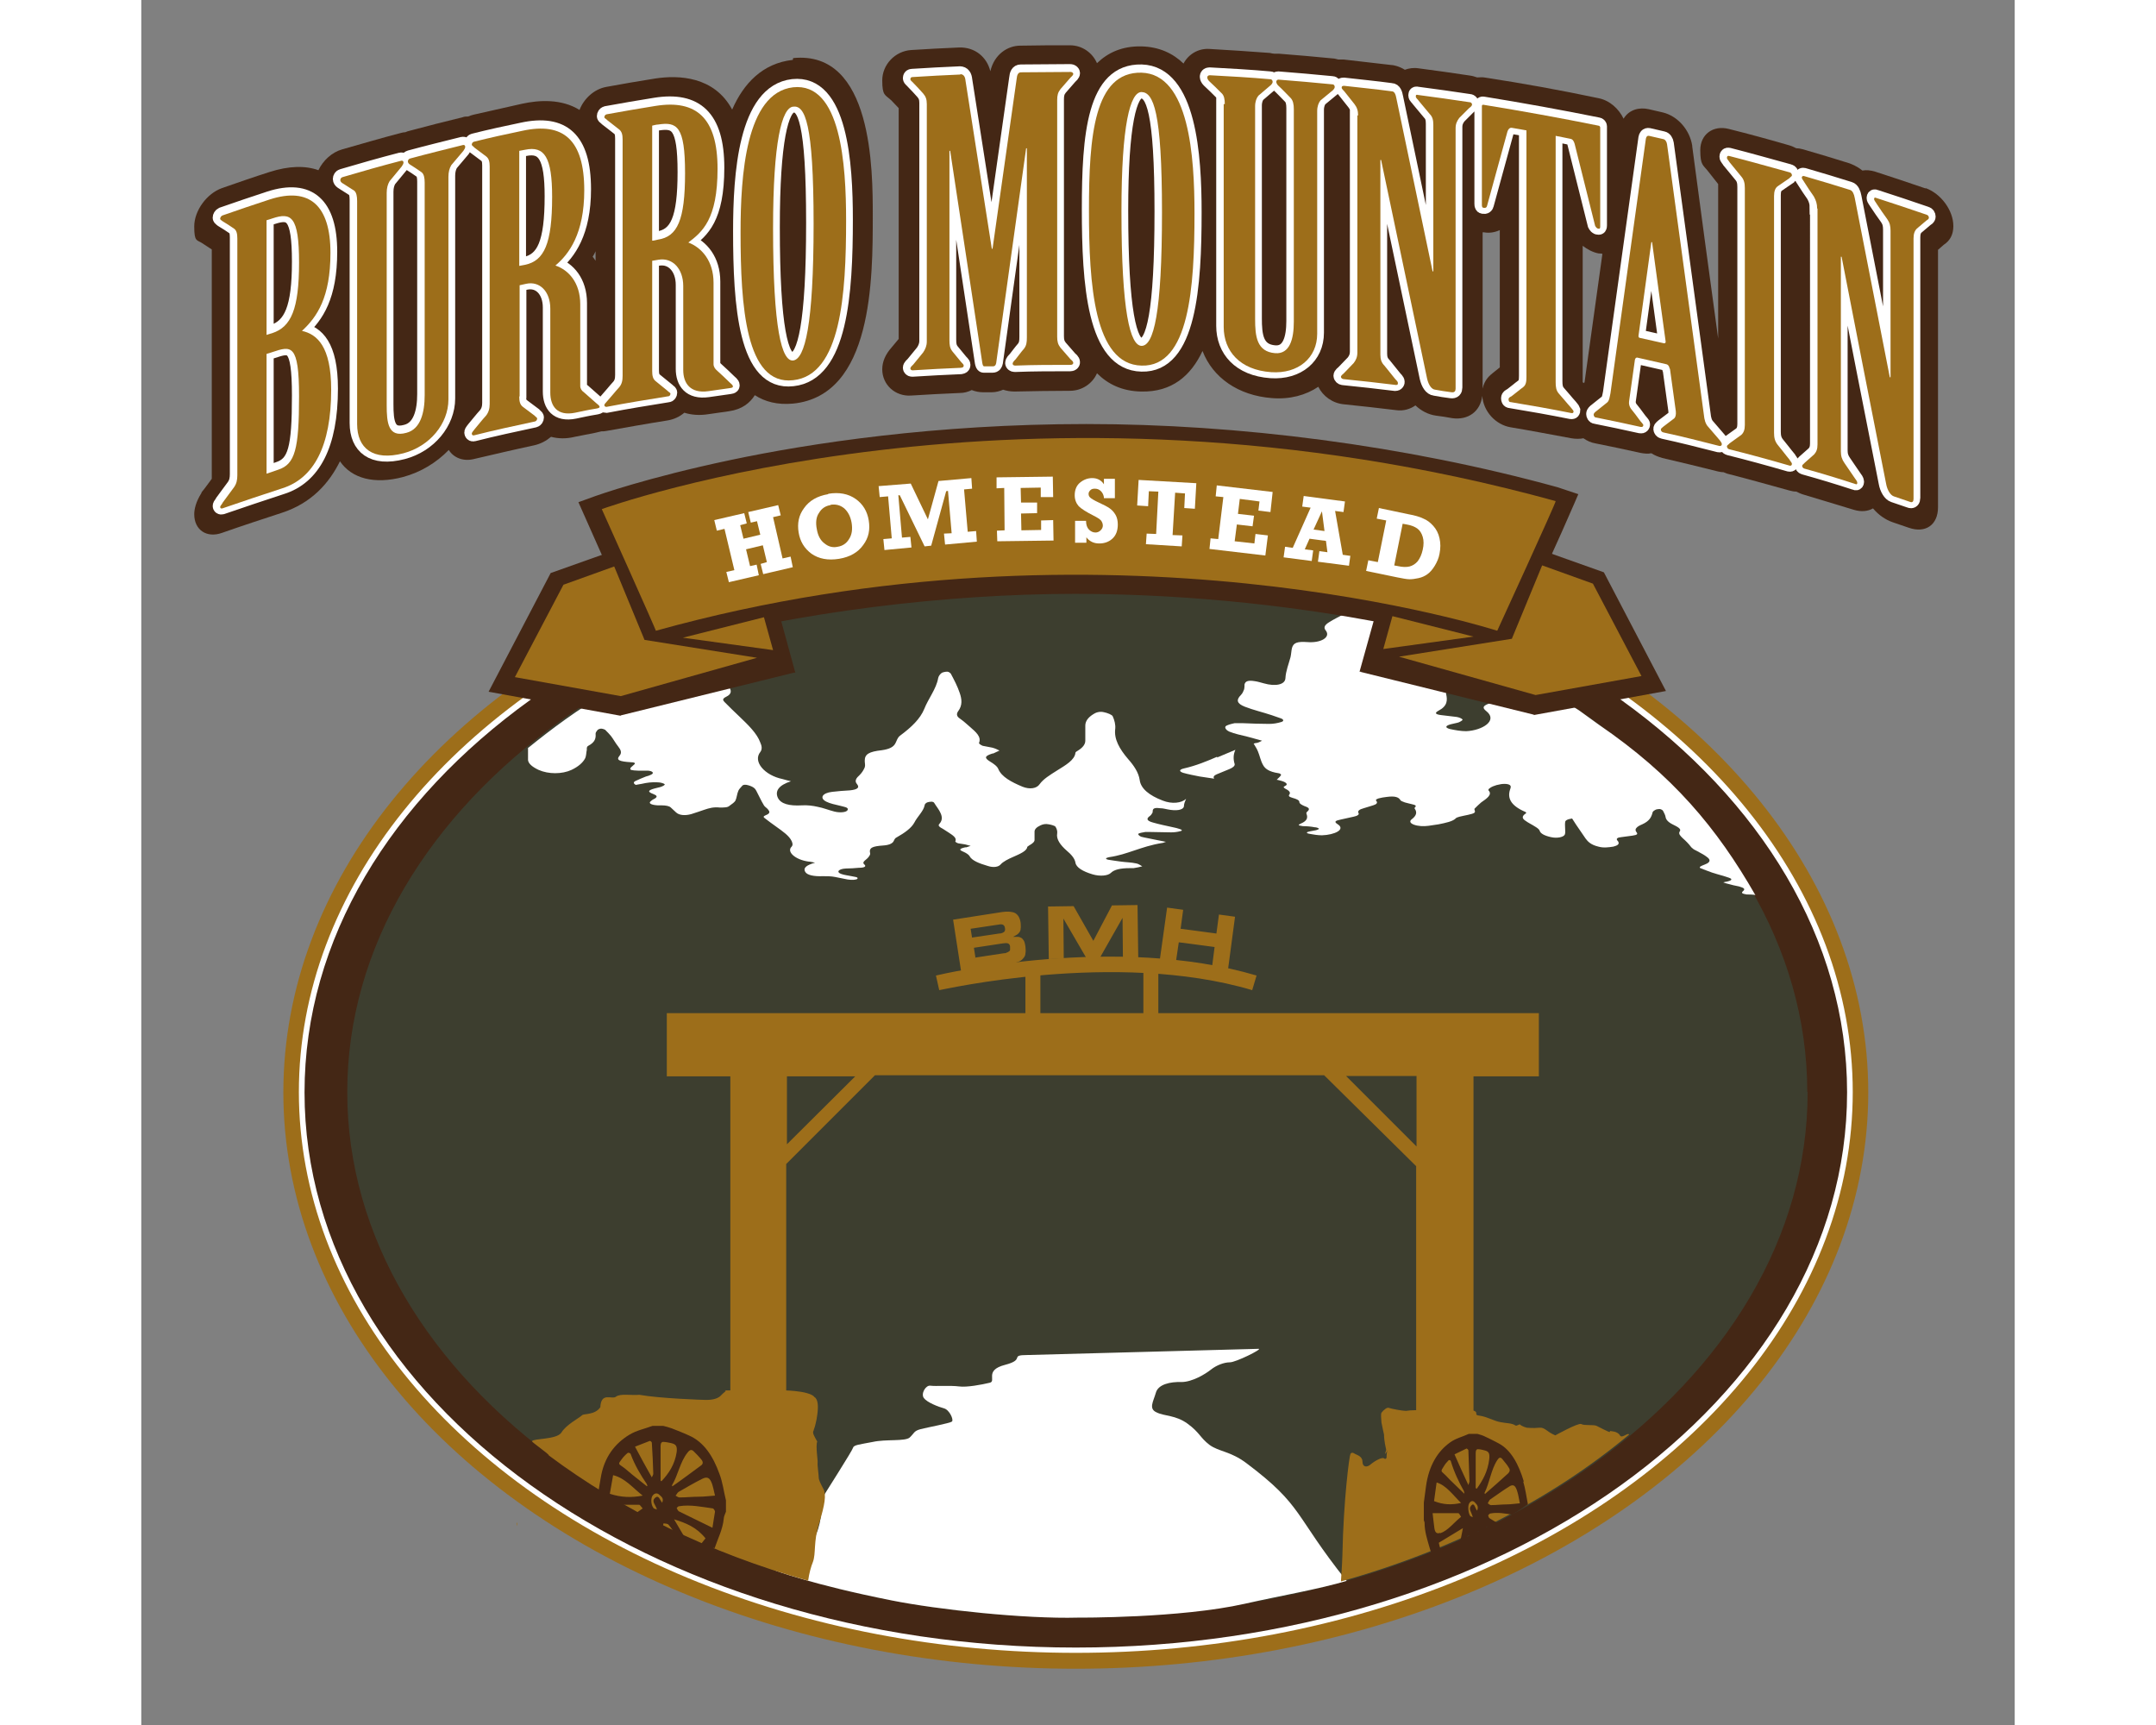 <?xml version="1.0" encoding="UTF-8"?><svg id="a" xmlns="http://www.w3.org/2000/svg" xml:space="preserve" width="84.667mm" height="67.733mm" viewBox="0 0 513 472.3"><rect x="0" y="0" width="513" height="472.3" fill="#808080" stroke="none"/><ellipse cx="255.9" cy="299.1" rx="211.2" ry="152" style="fill:none; stroke:#9d6e1a; stroke-miterlimit:10; stroke-width:11.6px;"/><ellipse cx="255.9" cy="299" rx="211.2" ry="152" style="fill:none; stroke:#fff; stroke-miterlimit:10; stroke-width:3.1px;"/><path d="M467.1,299.1c0,84-94.6,152-211.2,152S44.7,383.1,44.7,299.1s94.6-152,211.2-152,211.2,68.1,211.2,152" style="fill:#442715;"/><path d="M456.3,299c0,79.5-89.5,143.9-199.9,143.9S56.4,378.5,56.4,299s89.5-143.9,199.9-143.9,199.9,64.4,199.9,143.9" style="fill:#3d3e2f;"/><path d="M330,432.8c-14.5-18.2-11.7-20.4-27.4-32.2-4.4-3.3-7.5-3.1-10.1-5-2.6-2-2.7-3.4-6-5.8-3.3-2.4-6.3-2-8.5-3.1-2.2-1-.9-2.9-.2-5.3.6-2.4,4-3.1,7-3,3,0,6.6-2.2,8.1-3.4,1.5-1.2,3.6-2,5.2-2,1.6,0,8.9-3.6,7.9-3.7-1,0-58.1,1.6-63.3,1.7-5.2,0-.4,1.2-6.2,2.7-5.8,1.5-2.2,4.5-4.2,4.9-2.1.5-6.2,1.3-8.4,1-2.2-.3-6.5,0-7.8-.2-1.3-.2-2.7,2.2-1.8,3.4.9,1.2,4,2.4,5.5,2.8,1.5.4,2.7,3.1,2.2,3.6-.6.5-6.7,1.6-8.6,2.1-1.9.5-1.7,1.1-3,2.3-1.3,1.1-6.5.4-10.1,1.2-3.6.7-5.2.8-5.4,1.6-.2.8-7.8,12.7-8.4,13.7-.6,1,1.9,15.1-13.2,19.8,0,0,10.1,3.9,32.2,8.3,12.5,2.5,36.5,5.1,51,4.7,0,0,28,.2,45.7-3.8,9.2-2.1,20.4-4,28-6.3" style="fill:#fff;"/><path d="M393.7,194.5c-4.2-2.7-6.2-3.9-10.9-6.3-1.4,1.4-1.5-1.2-1.5-1.2-1.2.5-2.2-.4-3.3,0-1.5.6-2.3,1.3-1.9,2.3.3.8-.4,1.4-1.8,1.8-1.6.5-3.2.9-4.8,1.4-2,.6-2.5,1.2-1.2,2.2,3.3,2.6-1.1,5.3-5.5,5.5-1.5,0-3.1-.3-4.5-.6-1.4-.4-1.2-.9.3-1.3.7-.2,1.5-.3,2.1-.5.5-.2,1.2-.6,1.1-.8-.2-.3-1-.6-1.6-.7-1.4-.2-2.8-.3-4.2-.5-1.7-.2-1.9-.6-.8-1.2,2.5-1.3,2.5-2.9,2.1-4.6,0-.4-.1-.8.2-1.1,1.1-1.3,1-1.9-1-2.8-1.3-.6-1.9-1.2-1.9-2.1,0-.6-1.2-1.3-2.2-1.7-1.2-.5-1.9-.9-1.3-1.8.7-1-.3-2-1.5-2.8-.6-.4-.8-.7,0-1.2,1.2-.8.6-1.8-1.3-2.5-.6-.2-1.3-.4-1.7-.6.5-.8,1.2-1.4,1.5-2.1-5.4-1.8-10.9-3.4-16.6-4.8-.3.5-.9,1-1.7,1.4-1.5.8-3.2,1.6-4.6,2.5-1.1.7-1.6,1.4-.8,2.3,1.3,1.8-1.4,3.4-5.1,3.1-2.8-.2-3.8.2-4.2,1.6-.2.8-.2,1.6-.4,2.5-.5,1.9-1.3,3.8-1.4,5.8-.1,1.8-2.8,2.3-5.9,1.4-.8-.2-1.7-.5-2.5-.6-1.8-.3-2.6,0-2.8.9,0,.4,0,.9-.1,1.3-.2.5-.4,1.1-.9,1.6-1.3,1.3-1.2,2.3,1.1,3.2,2.3.9,4.9,1.5,7.3,2.3.9.3,1.8.6,2.6.9.8.3.8.8,0,1-1,.3-2.1.5-3.2.5-2.4,0-4.9-.1-7.4-.2-.7,0-1.5,0-2.1,0-.9.2-2.2.5-2.5.9-.3.4.3,1.1,1,1.4,1.5.6,3.3,1,5,1.4,1.2.3,2.5.7,4,1.1-.6.3-.9.5-1.4.6-.3,0-.6.1-.9.2.4.7.9,1.4,1.2,2.2.5,1.2.7,2.5,1.4,3.7.5.9,1.5,1.8,4.2,2.2.4,0,.8.4.7.5-.2.4-.7.8-1.2,1.3.3,0,.8.2,1.3.3,1.4.4,1.9,1,1,1.4-.6.3-.4.4,0,.7,1,.5,1.6,1,1.2,1.6-.4.5,0,.7,1,1,.8.2,1.7.6,1.7,1,0,.5.5.8,1.4,1.2,1.5.5,1.5.9.7,1.6-.2.2-.2.4-.1.6.3.9.3,1.8-1.6,2.6-.9.4-.7.5.6.7,1.1,0,2.2.1,3.2.3.5,0,1,.2,1.2.4,0,.1-.4.3-.8.4-.5.1-1.1.2-1.6.3-1.1.2-1.3.5-.2.7,1,.2,2.3.4,3.4.4,3.4-.1,6.7-1.6,4.2-3.1-.9-.6-.6-.9.9-1.2,1.2-.3,2.4-.5,3.6-.8,1-.2,1.6-.6,1.3-1-.3-.6.3-1,1.4-1.3.9-.3,1.7-.5,2.6-.8,1-.3,1.3-.7.9-1.2-.3-.3,0-.5.6-.7.7-.2,1.4-.3,2.2-.4,2.2-.3,3.3,0,3.8.9.1.2.7.4,1.2.6.6.2,1.3.3,2,.5,1,.2,1.2.5.8.8-.1.1-.2.3-.1.4.7,1,.5,1.9-.8,2.9-.7.5-.5,1.1.6,1.5,1.1.4,2.6.5,4,.3.9-.1,1.8-.3,2.7-.4,2-.4,3.9-.8,4.7-1.6.1-.2.7-.4,1.1-.5.7-.2,1.5-.3,2.3-.5,1.8-.4,2.1-.6,1.8-1.3,0-.1-.1-.3,0-.4.6-.6,1.1-1.1,1.8-1.7,1.4-1,3.2-2.1,2-3.3,0,0,0-.2,0-.3.6-.6,1.6-1.1,3.4-1.4,1.4-.2,2.7,0,2.7.7,0,.3-.1.5-.2.8-.7,2.2,0,4.3,4.2,6.1.3.1.3.4,0,.5-1,.7-.9,1.3,0,1.9.8.6,1.9,1.1,2.8,1.7.5.3,1,.7,1.1,1,.2.8,1.3,1.4,3.1,1.8,1.7.4,3.5,0,3.8-.7.2-.5.1-1,.1-1.4,0-.7-.1-1.4,0-2,0-.4.5-.8,1.9-1,.4.6.8,1.2,1.1,1.7.9,1.3,1.7,2.5,2.6,3.8.6.8,1.4,1.7,3.5,2.2,1.4.4,2.8.2,4.1,0,1.2-.3,1.6-.7,1.4-1.2,0-.2-.3-.4-.4-.6-.2-.4.1-.7,1.2-.8,1-.1,2-.3,3-.4,1.5-.2,1.5-.5,1.1-1-.3-.4-.3-.8,0-1.1.3-.4.9-.7,1.6-1,2-.9,2.5-2,2.8-3.1,0-.3.3-.6.7-.8.2-.2.9-.3,1.2-.3.4,0,.9.3,1,.5.3.6.6,1.1.7,1.7.1.7.7,1.4,1.9,2,1.2.6,2.5,1.2,2,1.9-.5.7.2,1.3.8,1.9.8.7,1.6,1.5,2.2,2.3.3.4.8.8,1.5,1.1.9.5,1.9,1,2.6,1.5.9.6,1.6,1.3.4,2-.4.2-.9.4-1.4.6-.7.3-.9.6-.2.8.9.4,1.9.7,2.9,1.1,1.5.5,3.2.9,4.6,1.4,1.2.4.8.8-.6,1.1-.3,0-.5.1-.9.2.5.2.9.3,1.3.4,1,.3,2,.5,3,.7,1.4.4,1.8.7,1.1,1.3-.6.5-.2.7,1,.9.3,0,2.2,0,2.4.2-10.6-18.5-22.7-32.9-42.9-46.7" style="fill:#fff;"/><path d="M294.6,207.2c-2.8,1.2-5.6,2.4-9.1,3.2-1.3.3-1.4.8-.2,1.2,1.4.4,3,.7,4.5,1,1.3.2,2.7.4,4,.6-.4-.5,0-.9.7-1.2,1.1-.5,2.3-.9,3.4-1.4,1-.4,1.6-.9,1.5-1.4-.4-1.3-.4-2.6.2-3.9-1.7.7-3.3,1.4-5,2.1" style="fill:#fff;"/><path d="M153.8,175.6c-.9-.3-1.7-.3-2.1.2-.3.3-.5.7-.8,1,1-.4,2-.8,3-1.2,0,0,0,0-.1,0" style="fill:#fff;"/><path d="M105.9,204.2c0,1.3,0,2.6,0,3.9.1,1,1.2,1.9,2.9,2.7,2.7,1.2,6.4,1.2,9,0,1.9-.9,3.1-2,3.7-3.1.4-.8.3-1.6.5-2.4,0-.4-.1-.8.4-1.1,1.9-1,2.1-2.1,2-3.3,0-.4.3-.7.6-1.1.1-.1.6-.3.9-.3.4,0,.9.2,1.1.3.6.6,1.2,1.2,1.6,1.7.7.9,1.2,1.9,2,2.9.7.9,1.1,1.7.3,2.6-.9,1.1,0,1.5,3.2,1.7.9,0,1.2.2,1,.5-.3.3-.7.6-1,.9-.2.2-.3.5,0,.7.4.1,1.2.2,1.9.2.9,0,1.8,0,2.7,0,1.4.1,1.8.7.9,1.1-.4.2-.9.4-1.4.5-1,.4-2,.8-2.8,1.2-.7.3-.7.7,0,1.1.6-.1,1.2-.2,1.7-.3,1.3-.3,2.7-.5,4.3-.4.8,0,1.7.3,1.9.5.2.2-.4.5-.9.7-.5.2-1.3.3-1.9.5-1.8.5-1.9.9-.3,1.5,1,.4,1.2.7.5,1.2-.4.2-.8.4-1.1.7-.9.6,0,1.1,1.8,1.2.3,0,.7,0,1,0,1.3,0,2.2.2,2.6.6.5.4.9.9,1.4,1.3.8.8,2.4,1,4.2.5,1.3-.4,2.4-.8,3.6-1.2,1.2-.4,2.5-.8,4.2-.6,1.3,0,2.2,0,2.7-.5.7-.5,1.3-.9,1.6-1.4.4-.9.4-1.8.8-2.7.2-.5.7-.9,1.1-1.4.3-.3.9-.3,1.6-.1,1.4.4,1.9.9,2.2,1.5.7,1.3,1.3,2.7,2.1,4,.2.4.8.7,1.1,1.1.5.6.7,1.1-.6,1.6-.7.3-.7.5-.3.8,1,.8,2,1.5,3.1,2.3,1.8,1.3,3.6,2.5,4.3,4,.2.5.4,1,0,1.5-1.5,1.4,1,3.6,4.6,4.1.6,0,1.1.2,1.8.3-2.5.7-3.3,1.5-2.7,2.5.5.9,2.3,1.3,4.9,1.2,1,0,2.2,0,3.2.2,1.2.2,2.3.5,3.5.7,1.2.2,2.5.1,2.7-.2.3-.5-.8-.5-1.6-.7-.9-.2-2-.3-2.8-.6-1.5-.5-.8-1.4,1.2-1.5,1.2,0,2.4-.1,3.6-.2,1.6,0,2.1-.4,1.5-.9-.6-.5-.1-.9.5-1.4.5-.4.8-.8,1-1.2.2-.3,0-.7,0-1,0-1,.8-1.4,3.6-1.6,1.6-.1,2.4-.5,2.8-1,.3-.4.3-.9.9-1.2,2.3-1.3,4.1-2.6,4.9-4.1.8-1.6,2.5-3.1,2.8-4.7,0-.3.3-.6.7-.8.2-.1.8-.2,1.2-.2.3,0,.7.2.7.3.6,1,1.4,1.9,1.8,2.9.4.9.5,1.9-.3,2.8-.4.4-.3.7.3,1.1.8.4,1.4.9,2.1,1.3,1.2.8,2.4,1.5,1.9,2.5,0,.1.4.4.8.5.6.1,1.3.2,1.9.3.5.1,1,.3,1.5.4-.4.1-.8.3-1.2.4,0,0-.2,0-.3,0-1.7.4-1.7.7-.5,1.2.7.3,1.5.8,1.7,1.2.6,1.2,2.6,2,5,2.7,1.5.5,2.9.3,3.5-.4.7-.8,2.1-1.5,3.5-2.1,1.8-.8,3.7-1.6,3.8-2.7,0-.1.3-.2.5-.4.9-.5,1.5-1,1.5-1.5,0-.8,0-1.5,0-2.3,0-.6.5-1.2,1.6-1.7.6-.3,1.4-.5,2.3-.3.7.1,1.6.4,1.8.6.4.6.6,1.3.5,1.9-.3,1.6.9,3.2,2.6,4.7,1.2,1,2.2,2.1,2.4,3.3.2,1.3,2,2.4,4.7,3.2,2,.6,4.2.4,5-.4.9-.9,2.6-1.3,5.2-1.3.3,0,.7,0,1,0,.8-.1,1.6-.3,2.4-.5-.6-.3-1-.7-1.7-.8-1.3-.3-2.8-.3-4.2-.5-1.2-.2-2.4-.3-3.4-.5-.9-.2-.8-.5.2-.7,2.7-.4,4.7-1.1,6.8-1.8,2.4-.8,4.7-1.6,7.8-2.1.3,0,.5-.2,1-.3-1.1-.2-2.1-.4-3-.6-1.3-.3-2.7-.5-3.8-.8-.5-.2-.9-.6-.8-.8.2-.2,1.2-.4,1.9-.5.5,0,1.1,0,1.6,0,1.8,0,3.7.1,5.5.1.8,0,1.7-.1,2.4-.3.7-.1.7-.4,0-.6-.6-.2-1.3-.4-1.9-.5-1.8-.4-3.8-.8-5.5-1.3-1.8-.5-1.8-1.1-.8-1.8.4-.3.5-.6.7-.9.1-.2,0-.5.1-.7.1-.5.7-.7,2.1-.5.7,0,1.3.2,1.9.3,2.4.5,4.3.2,4.5-.8,0-.7.3-1.4.6-2.1-1.2,1.2-3.9,1.5-6.4.5-3.7-1.4-6-3.3-6.3-5.6-.3-2.1-1.6-4-3.2-5.8-2.3-2.7-3.9-5.4-3.5-8.3.1-1.1-.2-2.3-.7-3.4-.2-.4-1.4-.9-2.4-1.1-1.2-.3-2.3.1-3,.6-1.4.9-2.1,1.9-2.1,3.1,0,1.4,0,2.7,0,4.1,0,1-.7,1.9-2,2.7-.3.2-.7.4-.7.6-.2,2-2.7,3.4-5.1,4.9-1.9,1.2-3.7,2.3-4.7,3.7-.8,1.2-2.7,1.5-4.7.7-3.1-1.3-5.7-2.7-6.6-4.8-.3-.8-1.3-1.5-2.3-2.1-1.6-1-1.5-1.5.7-2.2.1,0,.3,0,.4-.1.5-.2,1-.5,1.5-.7-.6-.3-1.2-.6-2-.8-.8-.2-1.8-.3-2.6-.5-.5-.2-1.1-.6-1-.8.7-1.7-.9-3-2.5-4.4-.9-.8-1.8-1.6-2.8-2.3-.9-.6-.9-1.3-.4-2,1.2-1.6,1-3.3.4-5-.6-1.8-1.5-3.5-2.4-5.2-.1-.2-.6-.6-1-.6-.6,0-1.4.2-1.6.4-.5.4-.8.9-.9,1.4-.5,2.9-2.7,5.6-3.8,8.4-1.1,2.7-3.5,5-6.6,7.3-.8.6-.9,1.4-1.3,2.1-.5,1-1.6,1.6-3.7,1.9-3.6.4-4.7,1.1-4.7,2.9,0,.6.2,1.2,0,1.8-.3.7-.7,1.4-1.4,2.1-.9.8-1.5,1.6-.7,2.5.8,1,0,1.5-2,1.7-1.6.1-3.2.2-4.8.4-2.7.3-3.6,1.7-1.6,2.7,1,.5,2.4.8,3.7,1.1,1,.3,2.5.4,2.1,1.2-.3.6-2,.8-3.6.4-1.6-.4-3-1-4.6-1.3-1.3-.3-2.9-.5-4.3-.4-3.5.2-5.8-.4-6.6-2.1-.8-1.8.2-3.4,3.6-4.5-.9-.2-1.6-.4-2.3-.6-4.9-1-8.2-4.8-6.1-7.4.6-.8.4-1.7,0-2.6-.9-2.5-3.3-4.8-5.7-7.1-1.4-1.3-2.8-2.7-4.1-4-.5-.5-.6-.9.4-1.4,1.7-.8,1.5-1.8.8-2.8-.4-.6-1.2-1.3-1.4-1.9-1-2.4-1.9-4.7-2.8-7.1-.4-1-1-2-2.8-2.6-1,.4-2,.8-3,1.2-.3.5-.6,1-.8,1.5-.5,1.6-.5,3.2-1,4.7-.3.9-1.2,1.7-2.1,2.5-.7.7-1.9,1-3.6.8-2.3-.2-4.1.4-5.6,1.1-1.6.7-3.1,1.5-4.8,2.2-2.4.9-3.5,2-4.5.5-.1-.2-.9-1.2-1-1.3-7.8,4.5-15.2,10-21.6,15.2.2.4,0-.4,0,0" style="fill:#fff;"/><path d="M102.9,417.8c0-.4,0-.7,0-1-.2.3-.2.6,0,1" style="fill:#9d6e1a;"/><path d="M402.1,392.1c-.3,0-2.8-1.3-3.6-1.7-.8-.4-3.4,0-4.2-.5-.8-.4-7.1,3.1-7.1,3.1-2.4-1-2.8-2.2-4.3-2.1-1.8.2-3.5,0-3.5,0,0,0-1.3-.3-1.9-.9-.1-.1-.9.5-1.2.3-1-.7-2.6-.6-4-.9-1.9-.3-3.7-1.5-5.9-1.8-1.7-.2,0-.8-1.6-1.4v-91.5h17.9v-17.3h-238.8v17.3h17.4v86c-.6,0-1.1,0-1.5,0,.2,0,.3.2.1.3-.3.2-.8.7-1.2,1.1-1.1,1.2-3.4,1.2-4.1,1.2s-12.6-.4-18.2-1.4c-2.3.2-5.2-.4-6.4.5-1.1.9-4.1-1.4-4.3,2.9-1.5,2.2-4.6,1.7-5,2.2-1,.9-4.4,2.6-5.7,4.8-1.4,1.9-7.6,1.5-8,2.3-.1.3,4.7,3.5,4.6,3.9,19.8,14.8,43.9,26.7,71,34.3.3-2.1.8-3.9,1.3-5.1.9-2.4.1-5.5,1.7-10.6,1.6-5.1,2-7.9,1.2-9.4-.8-1.5-1.3-2.5-1.3-3.2,0-.7-.4-3.4-.3-4,.1-.6-.6-4.7-.1-5.8-.9-1.6-1.4-2.4-1-3,0-.2.3-.8.5-1.7.2-.8.4-1.7.5-2.6.3-2.1.3-4.3-.8-4.9,0,0-.6-1.5-7.7-1.8v-62l24.3-24.3h123l25.2,24.9v66.8c-1.1,0-2.2.1-2.8.2-1,0-4.1-.6-4.6-.8-.5-.3-1.5.5-2.1,1.3-.2.4-.1,1.5,0,2.7.3,1.6.7,3.3.7,3.3,0,0,0,0,0,.1,0,.3,0,1.5.6,4.1-1,2.8.8-.8.8-.8-.8.8-.7,2.9-.7,2.9,0,0-.2.6-.7.2-.5-.4-2.4.6-3.6,1.6-1.1,1-2.3.8-2.3-.7,0-1.4-1.4-1.8-2-2.1-.6-.4-1-.5-1.3,0-.3.5-1.9,12.6-2.2,27.7-.1,3.1-.3,5.5-.4,7.2,30.7-8.6,57.7-22.5,78.9-40.2-.3-.7-2,1.2-2.5.2-.7-1.2-2.5-1.1-2.7-1.2M176.8,313.3v-18.6h18.7l-18.7,18.6ZM349.2,313.9l-19.3-19.3h19.3v19.3Z" style="fill:#9d6e1a;"/><path d="M178.4,16.4c-8.3.9-13.5,6.5-16.6,13.6-4.9-9.1-14.6-9.5-21.1-8.5-4.5.7-9,1.5-13.4,2.3-3.3.6-6.1,3.2-7.3,6.3-5-3.1-11.1-2.7-15.7-1.7-4.4,1-8.9,2-13.3,3-.5.1-1,.3-1.5.5-.5,0-1,0-1.5.2-4.9,1.2-9.7,2.4-14.5,3.7-.4.1-.8.2-1.2.4-.4,0-.8.1-1.2.2-5.4,1.4-10.8,3-16.1,4.5-2.8.8-5.2,3-6.5,5.7-3.6-1.3-8.1-1.2-13.4.5-4.4,1.4-8.7,2.9-13,4.4-4.2,1.5-7.6,6.2-7.6,10.5s.7,3.6,2.2,4.6c.9.6,1.7,1.1,2.6,1.7,0,20.9,0,41.9,0,62.8-.9,1.2-1.8,2.5-2.8,3.7,0,0,0,.2-.1.3-1.5,2.4-1.9,4.4-1.9,5.7,0,4.3,3.4,6.6,7.6,5.1,5.4-1.9,10.9-3.7,16.4-5.5,8-2.6,12.9-8,15.9-14.1,3.2,4.7,9.4,6.4,17.3,4.3,4.8-1.3,9.1-3.9,12.5-7.4,1.3,2.1,3.9,3.2,6.8,2.5,5.6-1.3,11.1-2.6,16.7-3.8,1.7-.4,3.2-1.2,4.5-2.3,1.9.5,4.1.6,6.5,0,1.9-.4,3.7-.7,5.6-1.1.6-.1,1.1-.3,1.7-.4.4,0,.9,0,1.3-.1,5.6-1,11.2-2,16.9-2.9,1.7-.3,3.2-1,4.5-2.1,1.9.6,4.1.8,6.6.4,1.9-.3,3.7-.5,5.6-.8,3.6-.5,5.8-2.3,7.1-4.4,2.8,1.8,6.2,2.7,10.5,2.3,21.8-2.2,21.8-34.1,21.8-51.5,0-12.3,0-45.3-21.8-43.1M123.6,70.3c.3-.5.6-1,.8-1.5v2.6c-.3-.4-.5-.8-.8-1.1" style="fill:#442715;"/><path d="M488.6,51.6c-4.6-1.6-9.2-3.1-13.8-4.6-1.3-.4-2.5-.5-3.5-.3-1.6-1.3-3.1-1.8-3.6-2-4.2-1.3-8.4-2.6-12.6-3.8-.7-.2-1.3-.3-1.9-.3-.6-.3-1.2-.6-1.9-.8-5.5-1.6-11-3.1-16.6-4.5-4.3-1.1-7.8,1.5-7.8,5.8s.8,4,2.3,6c.9,1.1,1.7,2.2,2.6,3.3,0,14.1,0,28.2,0,42.3-2.4-17.6-4.8-35.1-7.1-52.6,0,0,0-.1,0-.2-.7-4.4-4-8.1-8-9.1-1.3-.3-2.6-.6-3.9-.9-2.6-.6-5.4.1-6.9,2.6-1.3-2.7-3.8-5-6.8-5.6-10.4-2.2-20.9-4.1-31.4-5.7-.6-.1-1.3,0-1.9,0-.6-.2-1.2-.4-1.9-.5-4.7-.7-9.5-1.4-14.2-2-1.3-.2-2.6,0-3.7.4-1.6-1-3.2-1.3-3.7-1.3-4.3-.5-8.6-1-13-1.5-.5,0-1,0-1.5,0-.5-.1-1-.3-1.5-.3-4.9-.5-9.9-.9-14.8-1.3-.4,0-.8,0-1.2,0-.4,0-.8-.1-1.2-.2-5.5-.4-11.1-.8-16.6-1.1-3.1-.2-5.8,1.5-7.1,4-2.9-2.8-6.7-4.6-11.6-4.7-5.2-.1-9.1,1.7-12.1,4.6-1.2-2.8-4-4.9-7.4-4.9-4.5,0-9,0-13.6.1-3.4,0-7.1,2.3-8.2,7-1-4-4.3-6.6-8.5-6.5-4.4.2-8.8.4-13.2.7-4.4.3-7.9,4-7.9,8.3s.8,3.9,2.5,5.5c.7.7,1.3,1.4,2,2.1v63.2c-.7.8-1.3,1.6-2,2.4-1.6,1.8-2.5,3.8-2.5,5.9,0,4.3,3.6,7.5,7.9,7.2,4.4-.3,8.9-.5,13.3-.7,1.2,0,2.3-.3,3.3-.8,1,.4,2.1.6,3.1.6.8,0,1.6,0,2.4,0,1.1,0,2.2-.3,3.1-.7.9.3,2,.5,3.1.5,5.1-.1,10.1-.2,15.2-.2,3.3,0,6.2-2,7.4-4.8,3,3,6.9,4.9,12.1,5,8.4.2,13.6-4.3,16.8-11.1,2.8,7.3,9.8,12.2,19,12.9,4.9.4,9.3-.8,12.7-3.1,1.3,2.6,3.9,4.5,7,4.8,4.8.5,9.5,1,14.3,1.6,2,.3,3.9-.3,5.3-1.3,1.6,1.5,3.5,2.5,5.6,2.8,1.5.2,3,.4,4.5.7,4.4.6,7.7-1.9,8.2-6.1.3,4.2,3.6,7.9,7.8,8.6,5.5.9,11.1,2,16.6,3,1.2.2,2.3.2,3.3,0,1,.7,2.1,1.2,3.3,1.4,4.1.8,8.2,1.7,12.3,2.6,1.1.2,2.1.3,3,.1.9.6,2,1,3,1.3,5.1,1.2,10.2,2.4,15.3,3.7.5.1,1,.2,1.5.2.5.2.9.4,1.4.5,5.5,1.4,11.1,3,16.6,4.5.7.2,1.3.3,1.9.3.6.3,1.2.6,1.9.8,4.6,1.4,9.2,2.8,13.9,4.2,2,.6,3.8.4,5.2-.4,1.5,1.8,3.4,3.1,5.4,3.8,1.5.5,2.9,1,4.4,1.5,4.6,1.6,8-.8,8-5.6v-70.5c.5-.5,1.1-.9,1.6-1.4,1.7-1.1,2.6-2.8,2.6-5.1,0-4.3-3.4-8.9-7.6-10.4M394.7,104.8v-37.5c1.3,1,2.8,1.8,4.4,2.1.4,0,.7,0,1,.1-1.6,11.7-3.3,23.5-4.9,35.2,0,0-.2.1-.3.2,0,0-.1-.2-.2-.3M372,100.6c-.7.5-1.3,1.1-2,1.6-.6.5-2.2,1.7-2.7,4.2v-42.8c.1,0,.2,0,.3,0,1.6.3,3.1,0,4.4-.6v37.5Z" style="fill:#442715;"/><path d="M26.2,65c0-1.3-.2-2.2-.9-2.7-1-.7-2.1-1.4-3.1-2-.2-.2-.7-.4-.7-.7s.2-.7.6-.9c4.3-1.5,8.7-3,13-4.4,10.9-3.5,16.6,1.7,16.6,14.6,0,12.3-3.7,17.6-7.8,21.4,4.1.9,8,4.2,8,16.1,0,15.5-4.8,24.3-13.4,27-5.5,1.8-10.9,3.6-16.4,5.5-.4.1-.6-.1-.6-.4s.5-.7.7-1.2c1-1.4,2.1-2.8,3.1-4.2.7-1,.9-2,.9-3.3v-64.8ZM34.3,91.4c.5-.2,1-.3,1.6-.5,5.1-1.7,7.3-6.5,7.3-19.3s-2.2-13.8-7.3-12.1c-.5.2-1,.3-1.6.5v31.4ZM34.3,129.5c1.1-.4,2.2-.7,3.2-1.1,4.6-1.5,5.7-5.6,5.7-20.1s-2.2-13.8-7.3-12.1c-.5.2-1,.3-1.6.5v32.7Z" style="fill:#1d1d1b;"/><path d="M26.2,65c0-1.3-.2-2.2-.9-2.7-1-.7-2.1-1.4-3.1-2-.2-.2-.7-.4-.7-.7s.2-.7.6-.9c4.3-1.5,8.7-3,13-4.4,10.9-3.5,16.6,1.7,16.6,14.6,0,12.3-3.7,17.6-7.8,21.4,4.1.9,8,4.2,8,16.1,0,15.5-4.8,24.3-13.4,27-5.5,1.8-10.9,3.6-16.4,5.5-.4.1-.6-.1-.6-.4s.5-.7.7-1.2c1-1.4,2.1-2.8,3.1-4.2.7-1,.9-2,.9-3.3v-64.8ZM34.3,91.4c.5-.2,1-.3,1.6-.5,5.1-1.7,7.3-6.5,7.3-19.3s-2.2-13.8-7.3-12.1c-.5.2-1,.3-1.6.5v31.4ZM34.3,129.5c1.1-.4,2.2-.7,3.2-1.1,4.6-1.5,5.7-5.6,5.7-20.1s-2.2-13.8-7.3-12.1c-.5.2-1,.3-1.6.5v32.7Z" style="fill:none; stroke:#fff; stroke-miterlimit:10; stroke-width:3.9px;"/><path d="M59,54.7c0-1.3-.2-2.3-.8-2.8-1.1-.7-2.2-1.4-3.3-2.1-.3-.2-.5-.5-.5-.8s.2-.7.6-.8c5.4-1.6,10.7-3.1,16.1-4.5.4-.1.6.2.6.5,0,.3-.2.7-.5,1.1-1.1,1.3-2.2,2.7-3.3,4-.5.8-.8,1.9-.8,3.2v58.2c0,4.7.4,8.9,5.4,7.5,3.9-1,5-5.6,5-10.3v-58.2c0-1.3-.2-2.3-.8-2.8-1.1-.8-2.2-1.5-3.3-2.2-.3-.2-.5-.5-.5-.8s.2-.7.6-.8c4.8-1.3,9.7-2.5,14.5-3.7.4-.1.6.2.6.5s-.2.7-.5,1.1c-1.1,1.3-2.2,2.6-3.3,3.9-.5.8-.8,1.9-.8,3.2v61c0,6.6-5.1,12.8-12.3,14.7-8.4,2.2-12.7-1.4-12.7-8v-61Z" style="fill:#1d1d1b;"/><path d="M59,54.7c0-1.3-.2-2.3-.8-2.8-1.1-.7-2.2-1.4-3.3-2.1-.3-.2-.5-.5-.5-.8s.2-.7.6-.8c5.4-1.6,10.7-3.1,16.1-4.5.4-.1.6.2.6.5,0,.3-.2.7-.5,1.1-1.1,1.3-2.2,2.7-3.3,4-.5.8-.8,1.9-.8,3.2v58.2c0,4.7.4,8.9,5.4,7.5,3.9-1,5-5.6,5-10.3v-58.2c0-1.3-.2-2.3-.8-2.8-1.1-.8-2.2-1.5-3.3-2.2-.3-.2-.5-.5-.5-.8s.2-.7.6-.8c4.8-1.3,9.7-2.5,14.5-3.7.4-.1.6.2.6.5s-.2.7-.5,1.1c-1.1,1.3-2.2,2.6-3.3,3.9-.5.8-.8,1.9-.8,3.2v61c0,6.6-5.1,12.8-12.3,14.7-8.4,2.2-12.7-1.4-12.7-8v-61Z" style="fill:none; stroke:#fff; stroke-miterlimit:10; stroke-width:3.9px;"/><path d="M103.4,108.3c0,1.3.2,2.2,1,2.8,1.1.8,2.1,1.6,3.2,2.4.2.3.7.5.7.8s-.2.7-.6.8c-5.6,1.2-11.2,2.4-16.7,3.8-.4.1-.6-.2-.6-.5s.5-.8.7-1.1c1.1-1.3,2.1-2.6,3.2-3.8.7-.9,1-1.9,1-3.2V45.3c0-1.3-.2-2.2-1-2.8-1.1-.8-2.1-1.6-3.2-2.4-.2-.3-.7-.5-.7-.8s.2-.7.6-.8c4.4-1.1,8.9-2.1,13.3-3,11.1-2.4,16.9,2.4,16.9,16.3,0,11.9-4.2,17.5-7.9,20.6,3.6,1.2,6.8,4.7,6.8,10.6v22.4c0,.7.4,1.3,1,1.7,1.1,1,2.3,2,3.4,3,.4.3.9.7.9,1s-.5.4-1.1.5c-1.9.3-3.7.7-5.6,1.1-4.9,1-6.8-1.8-6.8-5.5v-23c0-4.7-2.9-7.6-6.6-6.8-.6.1-1.2.3-1.8.4v30.4ZM103.4,72.6c.5-.1,1.1-.2,1.6-.3,5.2-1.1,7.4-5.7,7.4-18.6,0-10.9-2.1-14-7.4-12.9-.5.1-1.1.2-1.6.3v31.4Z" style="fill:#1d1d1b;"/><path d="M103.4,108.3c0,1.3.2,2.2,1,2.8,1.1.8,2.1,1.6,3.2,2.4.2.3.7.5.7.8s-.2.7-.6.8c-5.6,1.2-11.2,2.4-16.7,3.8-.4.1-.6-.2-.6-.5s.5-.8.7-1.1c1.1-1.3,2.1-2.6,3.2-3.8.7-.9,1-1.9,1-3.2V45.3c0-1.3-.2-2.2-1-2.8-1.1-.8-2.1-1.6-3.2-2.4-.2-.3-.7-.5-.7-.8s.2-.7.6-.8c4.4-1.1,8.9-2.1,13.3-3,11.1-2.4,16.9,2.4,16.9,16.3,0,11.9-4.2,17.5-7.9,20.6,3.6,1.2,6.8,4.7,6.8,10.6v22.4c0,.7.4,1.3,1,1.7,1.1,1,2.3,2,3.4,3,.4.3.9.7.9,1s-.5.4-1.1.5c-1.9.3-3.7.7-5.6,1.1-4.9,1-6.8-1.8-6.8-5.5v-23c0-4.7-2.9-7.6-6.6-6.8-.6.1-1.2.3-1.8.4v30.4ZM103.4,72.6c.5-.1,1.1-.2,1.6-.3,5.2-1.1,7.4-5.7,7.4-18.6,0-10.9-2.1-14-7.4-12.9-.5.1-1.1.2-1.6.3v31.4Z" style="fill:none; stroke:#fff; stroke-miterlimit:10; stroke-width:3.9px;"/><path d="M139.8,101.3c0,1.3.2,2.2,1,2.8,1.1.9,2.1,1.7,3.2,2.6.2.3.8.5.8.8s-.2.7-.6.7c-5.6.9-11.2,1.8-16.9,2.9-.4,0-.6-.2-.6-.5s.5-.7.8-1.1c1.1-1.2,2.1-2.5,3.2-3.7.8-.9,1-1.9,1-3.2V37.9c0-1.3-.2-2.2-1-2.8-1.1-.8-2.1-1.7-3.2-2.5-.2-.3-.8-.5-.8-.8,0-.3.2-.7.6-.8,4.5-.8,8.9-1.6,13.4-2.3,11.2-1.8,17,3.3,17,17.2s-4.2,17.3-8,20.2c3.7,1.4,6.9,5.1,6.9,11v22.3c0,.7.4,1.3,1,1.8,1.2,1.1,2.3,2.1,3.4,3.2.4.4.9.7.9,1.1s-.5.4-1.1.5c-1.9.3-3.7.5-5.6.8-5,.7-6.9-2.2-6.9-5.8v-23c0-4.7-2.9-7.8-6.7-7.2-.6.1-1.2.2-1.8.3v30.4ZM139.8,65.6c.5,0,1.1-.2,1.6-.3,5.3-.8,7.4-5.3,7.4-18.2s-2.2-14.1-7.4-13.3c-.5,0-1.1.2-1.6.3v31.4Z" style="fill:#1d1d1b;"/><path d="M139.8,101.3c0,1.3.2,2.2,1,2.8,1.1.9,2.1,1.7,3.2,2.6.2.3.8.5.8.8s-.2.7-.6.7c-5.6.9-11.2,1.8-16.9,2.9-.4,0-.6-.2-.6-.5s.5-.7.8-1.1c1.1-1.2,2.1-2.5,3.2-3.7.8-.9,1-1.9,1-3.2V37.9c0-1.3-.2-2.2-1-2.8-1.1-.8-2.1-1.7-3.2-2.5-.2-.3-.8-.5-.8-.8,0-.3.2-.7.6-.8,4.5-.8,8.9-1.6,13.4-2.3,11.2-1.8,17,3.3,17,17.2s-4.2,17.3-8,20.2c3.7,1.4,6.9,5.1,6.9,11v22.3c0,.7.4,1.3,1,1.8,1.2,1.1,2.3,2.1,3.4,3.2.4.4.9.7.9,1.1s-.5.4-1.1.5c-1.9.3-3.7.5-5.6.8-5,.7-6.9-2.2-6.9-5.8v-23c0-4.7-2.9-7.8-6.7-7.2-.6.1-1.2.2-1.8.3v30.4ZM139.8,65.6c.5,0,1.1-.2,1.6-.3,5.3-.8,7.4-5.3,7.4-18.2s-2.2-14.1-7.4-13.3c-.5,0-1.1.2-1.6.3v31.4Z" style="fill:none; stroke:#fff; stroke-miterlimit:10; stroke-width:3.9px;"/><path d="M192.9,60.1c0,20.2-1.4,42.3-14.5,43.7-13,1.5-14.4-20.3-14.4-40.5,0-15.4,1.4-38.2,14.4-39.7,13.1-1.4,14.5,21.2,14.5,36.5M172.9,62.2c0,27.8,2.4,36.5,5.5,36.2,3.2-.4,5.6-9.6,5.6-37.4s-2.4-32.5-5.6-32.1c-3.1.3-5.5,9.6-5.5,33.3" style="fill:#1d1d1b;"/><path d="M192.9,60.1c0,20.2-1.4,42.3-14.5,43.7-13,1.5-14.4-20.3-14.4-40.5,0-15.4,1.4-38.2,14.4-39.7,13.1-1.4,14.5,21.2,14.5,36.5ZM172.9,62.2c0,27.8,2.4,36.5,5.5,36.2,3.2-.4,5.6-9.6,5.6-37.4s-2.4-32.5-5.6-32.1c-3.1.3-5.5,9.6-5.5,33.3Z" style="fill:none; stroke:#fff; stroke-miterlimit:10; stroke-width:3.9px;"/><path d="M224.1,20.1c1,0,1.4.7,1.5,1.8,2.4,15.3,4.8,30.7,7.2,46,0,0,.1,0,.2,0,2.2-15.5,4.4-31,6.6-46.5.1-1.1.4-1.8,1.2-1.8,4.5,0,9-.1,13.6-.1.4,0,.7.3.7.5,0,.4-.4.7-.8,1.1-.9,1-1.8,2.1-2.7,3.1-.7.9-.9,1.7-.9,3v64.8c0,1.3.2,2.1.9,3,.9,1,1.8,2.1,2.7,3.1.3.3.8.6.8,1.1,0,.2-.2.5-.7.5-5.1,0-10.1,0-15.2.2-.5,0-.7-.3-.7-.5,0-.4.4-.8.8-1.2.8-1,1.5-2,2.3-2.9.7-.9.8-1.8.8-3.1v-51.8c0,0-.1,0-.2,0-2.7,19.6-5.5,39.2-8.2,58.8-.1.5-.3.9-.9.9-.8,0-1.6,0-2.4,0-.3,0-.4-.4-.5-.9-2.9-19.4-5.9-38.8-8.8-58.1,0,0-.1,0-.2,0v51.8c0,1.3.1,2.2.8,3.1.8.9,1.5,1.9,2.3,2.8.3.4.8.7.8,1.1s-.2.5-.7.6c-4.4.2-8.9.4-13.3.7-.4,0-.6-.3-.6-.5,0-.4.5-.8.8-1.1.9-1.1,1.8-2.2,2.7-3.3.6-.9,1-1.8,1-3V28.2c0-1.3-.3-2.1-1-2.9-.9-1-1.8-2-2.7-2.9-.2-.3-.8-.6-.8-1s.2-.6.6-.6c4.4-.3,8.8-.5,13.2-.7" style="fill:#1d1d1b;"/><path d="M224.1,20.1c1,0,1.4.7,1.5,1.8,2.4,15.3,4.8,30.7,7.2,46,0,0,.1,0,.2,0,2.2-15.5,4.4-31,6.6-46.5.1-1.1.4-1.8,1.2-1.8,4.5,0,9-.1,13.6-.1.4,0,.7.3.7.5,0,.4-.4.7-.8,1.1-.9,1-1.8,2.1-2.7,3.1-.7.9-.9,1.7-.9,3v64.8c0,1.3.2,2.1.9,3,.9,1,1.8,2.1,2.7,3.1.3.3.8.6.8,1.1,0,.2-.2.5-.7.5-5.1,0-10.1,0-15.2.2-.5,0-.7-.3-.7-.5,0-.4.4-.8.8-1.2.8-1,1.5-2,2.3-2.9.7-.9.8-1.8.8-3.1v-51.8c0,0-.1,0-.2,0-2.7,19.6-5.5,39.2-8.2,58.8-.1.5-.3.9-.9.9-.8,0-1.6,0-2.4,0-.3,0-.4-.4-.5-.9-2.9-19.4-5.9-38.8-8.8-58.1,0,0-.1,0-.2,0v51.8c0,1.3.1,2.2.8,3.1.8.9,1.5,1.9,2.3,2.8.3.4.8.7.8,1.1s-.2.5-.7.6c-4.4.2-8.9.4-13.3.7-.4,0-.6-.3-.6-.5,0-.4.5-.8.8-1.1.9-1.1,1.8-2.2,2.7-3.3.6-.9,1-1.8,1-3V28.2c0-1.3-.3-2.1-1-2.9-.9-1-1.8-2-2.7-2.9-.2-.3-.8-.6-.8-1s.2-.6.6-.6c4.4-.3,8.8-.5,13.2-.7Z" style="fill:none; stroke:#fff; stroke-miterlimit:10; stroke-width:3.9px;"/><path d="M288.4,58.1c0,20.2-1.4,42.1-14.5,41.7-13-.3-14.4-22.2-14.4-42.5s1.4-38,14.4-37.7c13.1.4,14.5,23.1,14.5,38.5M268.3,57.6c0,27.8,2.4,36.8,5.5,36.9,3.3,0,5.6-8.8,5.6-36.6s-2.4-32.8-5.6-32.9c-3.1,0-5.5,8.9-5.5,32.6" style="fill:#1d1d1b;"/><path d="M288.4,58.1c0,20.2-1.4,42.1-14.5,41.7-13-.3-14.4-22.2-14.4-42.5s1.4-38,14.4-37.7c13.1.4,14.5,23.1,14.5,38.5ZM268.3,57.6c0,27.8,2.4,36.8,5.5,36.9,3.3,0,5.6-8.8,5.6-36.6s-2.4-32.8-5.6-32.9c-3.1,0-5.5,8.9-5.5,32.6Z" style="fill:none; stroke:#fff; stroke-miterlimit:10; stroke-width:3.9px;"/><path d="M296.6,28.3c0-1.3-.2-2.4-.9-3-1.1-1.1-2.2-2.2-3.4-3.3-.3-.3-.5-.7-.5-1s.2-.6.7-.6c5.5.3,11.1.6,16.6,1.1.4,0,.6.4.6.7s-.2.6-.5.9c-1.1.9-2.2,1.9-3.4,2.9-.5.6-.9,1.6-.9,2.9v58.2c0,4.7.4,9,5.5,9.4,4,.3,5.1-3.9,5.1-8.6V29.6c0-1.3-.2-2.4-.9-3.1-1.1-1.1-2.2-2.3-3.4-3.4-.3-.3-.5-.7-.5-1s.2-.6.6-.6c4.9.4,9.9.8,14.8,1.3.4,0,.6.4.6.7s-.2.6-.5.9c-1.1.9-2.2,1.8-3.4,2.8-.5.6-.9,1.6-.9,2.9v61c0,6.6-5.2,11-12.6,10.5-8.6-.6-13-5.8-13-12.4V28.3Z" style="fill:#1d1d1b;"/><path d="M296.6,28.3c0-1.3-.2-2.4-.9-3-1.1-1.1-2.2-2.2-3.4-3.3-.3-.3-.5-.7-.5-1s.2-.6.7-.6c5.5.3,11.1.6,16.6,1.1.4,0,.6.4.6.7s-.2.6-.5.9c-1.1.9-2.2,1.9-3.4,2.9-.5.6-.9,1.6-.9,2.9v58.2c0,4.7.4,9,5.5,9.4,4,.3,5.1-3.9,5.1-8.6V29.6c0-1.3-.2-2.4-.9-3.1-1.1-1.1-2.2-2.3-3.4-3.4-.3-.3-.5-.7-.5-1s.2-.6.6-.6c4.9.4,9.9.8,14.8,1.3.4,0,.6.4.6.7s-.2.6-.5.9c-1.1.9-2.2,1.8-3.4,2.8-.5.6-.9,1.6-.9,2.9v61c0,6.6-5.2,11-12.6,10.5-8.6-.6-13-5.8-13-12.4V28.3Z" style="fill:none; stroke:#fff; stroke-miterlimit:10; stroke-width:3.9px;"/><path d="M333.1,31.3c0-1.3-.3-2.2-1-3.1-.9-1.1-1.8-2.3-2.7-3.4-.2-.3-.8-.7-.8-1.1s.2-.5.7-.5c4.3.5,8.6.9,13,1.5.8,0,1.1.9,1.3,2,3.3,15.7,6.6,31.5,9.9,47.3,0,0,.1,0,.2,0v-40.1c0-1.3-.2-2.2-1-3-1-1.2-2-2.4-3-3.6-.2-.4-.8-.7-.8-1.2s.2-.5.6-.4c4.7.6,9.5,1.3,14.2,2,.4,0,.6.4.6.6,0,.4-.4.7-.8,1-.9.9-1.8,1.8-2.7,2.7-.6.8-1,1.6-1,2.8v71.3c0,.7-.3,1.1-1.1,1-1.5-.2-3-.4-4.5-.7-1-.1-1.8-1.3-2.2-3-4.2-20-8.4-40-12.6-59.9,0,0-.1,0-.2,0v53.3c0,1.3.3,2.2,1.1,3,1,1.2,1.9,2.4,2.9,3.6.3.4.8.7.8,1.2,0,.2-.2.5-.6.5-4.7-.6-9.5-1.1-14.3-1.6-.4,0-.7-.4-.7-.6,0-.4.5-.7.8-1,.9-.9,1.8-1.9,2.7-2.8.6-.8,1-1.6,1-2.9V31.3Z" style="fill:#1d1d1b;"/><path d="M333.1,31.3c0-1.3-.3-2.2-1-3.1-.9-1.1-1.8-2.3-2.7-3.4-.2-.3-.8-.7-.8-1.1s.2-.5.7-.5c4.3.5,8.6.9,13,1.5.8,0,1.1.9,1.3,2,3.3,15.7,6.6,31.5,9.9,47.3,0,0,.1,0,.2,0v-40.1c0-1.3-.2-2.2-1-3-1-1.2-2-2.4-3-3.6-.2-.4-.8-.7-.8-1.2s.2-.5.6-.4c4.7.6,9.5,1.3,14.2,2,.4,0,.6.4.6.6,0,.4-.4.7-.8,1-.9.9-1.8,1.8-2.7,2.7-.6.8-1,1.6-1,2.8v71.3c0,.7-.3,1.1-1.1,1-1.5-.2-3-.4-4.5-.7-1-.1-1.8-1.3-2.2-3-4.2-20-8.4-40-12.6-59.9,0,0-.1,0-.2,0v53.3c0,1.3.3,2.2,1.1,3,1,1.2,1.9,2.4,2.9,3.6.3.4.8.7.8,1.2,0,.2-.2.5-.6.5-4.7-.6-9.5-1.1-14.3-1.6-.4,0-.7-.4-.7-.6,0-.4.5-.7.8-1,.9-.9,1.8-1.9,2.7-2.8.6-.8,1-1.6,1-2.9V31.3Z" style="fill:none; stroke:#fff; stroke-miterlimit:10; stroke-width:3.9px;"/><path d="M379.2,35.4c-1.3-.2-2.6-.5-4-.7-.6-.1-1,.4-1.2,1-1.9,6.8-3.7,13.6-5.6,20.4-.1.4-.4.6-.9.5-.4,0-.5-.3-.5-.8v-27.1c0-.2.2-.4.5-.3,10.5,1.7,21,3.6,31.4,5.7.3,0,.5.3.5.5v27.1c0,.5-.1.7-.5.6-.4,0-.7-.4-.9-.8-1.9-7.5-3.7-14.9-5.6-22.4-.2-.7-.5-1.3-1.2-1.4-1.3-.3-2.6-.5-4-.8v67.4c0,1.3.1,2.3.9,3.2,1.1,1.2,2.1,2.5,3.2,3.7.3.4.7.8.8,1.1,0,.3-.1.6-.6.5-5.5-1.1-11.1-2.1-16.6-3-.5,0-.6-.4-.6-.8s.4-.6.8-.8c1.1-.8,2.1-1.7,3.2-2.5.8-.6.9-1.6.9-2.8V35.4Z" style="fill:#1d1d1b;"/><path d="M379.2,35.4c-1.3-.2-2.6-.5-4-.7-.6-.1-1,.4-1.2,1-1.9,6.8-3.7,13.6-5.6,20.4-.1.4-.4.6-.9.5-.4,0-.5-.3-.5-.8v-27.1c0-.2.2-.4.5-.3,10.5,1.7,21,3.6,31.4,5.7.3,0,.5.3.5.5v27.1c0,.5-.1.7-.5.6-.4,0-.7-.4-.9-.8-1.9-7.5-3.7-14.9-5.6-22.4-.2-.7-.5-1.3-1.2-1.4-1.3-.3-2.6-.5-4-.8v67.4c0,1.3.1,2.3.9,3.2,1.1,1.2,2.1,2.5,3.2,3.7.3.4.7.8.8,1.1,0,.3-.1.6-.6.5-5.5-1.1-11.1-2.1-16.6-3-.5,0-.6-.4-.6-.8s.4-.6.8-.8c1.1-.8,2.1-1.7,3.2-2.5.8-.6.9-1.6.9-2.8V35.4Z" style="fill:none; stroke:#fff; stroke-miterlimit:10; stroke-width:3.9px;"/><path d="M418.4,100.7c-.1-.6-.4-1.1-1-1.2-2.6-.6-5.3-1.2-7.9-1.8-.3,0-.5.2-.6.6-.5,3.8-1.1,7.6-1.6,11.4-.1.7.1,1.4.5,2,.8,1,1.6,2,2.3,3,.4.6,1.1,1.2,1.1,1.5s-.2.6-.7.5c-4.1-.9-8.2-1.8-12.3-2.6-.4,0-.6-.5-.6-.8,0-.3.4-.7.7-.9,1-.8,2-1.6,3-2.4.6-.5.7-1.6.9-2.5,3.2-23.3,6.5-46.5,9.7-69.7.1-.5.3-.9.9-.8,1.3.3,2.6.6,3.9.9.5.1.9.7,1,1.4,3.4,24.7,6.7,49.4,10.1,74.2.1,1.1.4,2.4,1.2,3.2,1,1.2,2.1,2.4,3.1,3.6.3.4.6.8.6,1.1,0,.3-.2.6-.7.5-5.1-1.3-10.2-2.6-15.3-3.7-.5-.1-.7-.5-.7-.8s.4-.5.7-.8c1-.7,1.9-1.5,2.9-2.2.4-.3.6-1,.5-2-.5-3.9-1.1-7.7-1.6-11.6M416.9,93.7c.3,0,.5-.2.4-.6-1.2-9-2.5-18-3.7-27.1,0,0-.1,0-.2,0-1.2,8.5-2.3,17-3.5,25.5-.1.4.1.7.3.7,2.2.5,4.5,1,6.7,1.5" style="fill:#1d1d1b;"/><path d="M418.4,100.7c-.1-.6-.4-1.1-1-1.2-2.6-.6-5.3-1.2-7.9-1.8-.3,0-.5.2-.6.6-.5,3.8-1.1,7.6-1.6,11.4-.1.7.1,1.4.5,2,.8,1,1.6,2,2.3,3,.4.6,1.1,1.2,1.1,1.5s-.2.6-.7.5c-4.1-.9-8.2-1.8-12.3-2.6-.4,0-.6-.5-.6-.8,0-.3.4-.7.7-.9,1-.8,2-1.6,3-2.4.6-.5.7-1.6.9-2.5,3.2-23.3,6.5-46.5,9.7-69.7.1-.5.3-.9.9-.8,1.3.3,2.6.6,3.9.9.5.1.9.7,1,1.4,3.4,24.7,6.7,49.4,10.1,74.2.1,1.1.4,2.4,1.2,3.2,1,1.2,2.1,2.4,3.1,3.6.3.4.6.8.6,1.1,0,.3-.2.6-.7.5-5.1-1.3-10.2-2.6-15.3-3.7-.5-.1-.7-.5-.7-.8s.4-.5.7-.8c1-.7,1.9-1.5,2.9-2.2.4-.3.6-1,.5-2-.5-3.9-1.1-7.7-1.6-11.6ZM416.9,93.7c.3,0,.5-.2.4-.6-1.2-9-2.5-18-3.7-27.1,0,0-.1,0-.2,0-1.2,8.5-2.3,17-3.5,25.5-.1.4.1.7.3.7,2.2.5,4.5,1,6.7,1.5Z" style="fill:none; stroke:#fff; stroke-miterlimit:10; stroke-width:3.9px;"/><path d="M439,51.2c0-1.3-.2-2.3-1-3.2-1.1-1.3-2.1-2.6-3.2-3.9-.2-.4-.7-.8-.7-1.2s.2-.6.6-.5c5.5,1.4,11.1,3,16.6,4.5.4.1.6.5.6.8s-.5.5-.7.8c-1.1.7-2.1,1.5-3.2,2.2-.7.5-1,1.4-1,2.7v64.8c0,1.3.2,2.3,1,3.3,1.1,1.3,2.1,2.7,3.2,4,.2.4.7.9.7,1.2s-.2.6-.6.5c-5.5-1.6-11-3.1-16.6-4.5-.4-.1-.6-.5-.6-.8,0-.3.5-.5.7-.8,1.1-.8,2.1-1.5,3.2-2.3.7-.6,1-1.5,1-2.7V51.2Z" style="fill:#1d1d1b;"/><path d="M439,51.2c0-1.3-.2-2.3-1-3.2-1.1-1.3-2.1-2.6-3.2-3.9-.2-.4-.7-.8-.7-1.2s.2-.6.6-.5c5.5,1.4,11.1,3,16.6,4.5.4.1.6.5.6.8s-.5.5-.7.8c-1.1.7-2.1,1.5-3.2,2.2-.7.5-1,1.4-1,2.7v64.8c0,1.3.2,2.3,1,3.3,1.1,1.3,2.1,2.7,3.2,4,.2.4.7.9.7,1.2s-.2.6-.6.5c-5.5-1.6-11-3.1-16.6-4.5-.4-.1-.6-.5-.6-.8,0-.3.5-.5.7-.8,1.1-.8,2.1-1.5,3.2-2.3.7-.6,1-1.5,1-2.7V51.2Z" style="fill:none; stroke:#fff; stroke-miterlimit:10; stroke-width:3.9px;"/><path d="M458.8,56.8c0-1.3-.3-2.2-.9-3.3-.9-1.3-1.8-2.6-2.6-3.9-.2-.4-.7-.9-.7-1.3,0-.2.2-.5.6-.4,4.2,1.2,8.4,2.5,12.6,3.8.7.2,1.1,1.1,1.3,2.2,3.2,16.3,6.4,32.7,9.6,49.1,0,0,.1,0,.2,0v-40.1c0-1.3-.2-2.2-.9-3.2-1-1.4-2-2.8-2.9-4.2-.2-.4-.7-.9-.7-1.3s.2-.5.6-.3c4.6,1.5,9.2,3,13.8,4.6.4.1.6.5.6.8,0,.4-.4.6-.7.8-.9.7-1.7,1.5-2.6,2.2-.6.6-.9,1.4-.9,2.7v71.3c0,.7-.3,1.1-1,.8-1.5-.5-2.9-1-4.4-1.5-.9-.3-1.8-1.7-2.1-3.4-4.1-20.8-8.2-41.5-12.2-62.2,0,0-.1,0-.2,0v53.3c0,1.3.3,2.2,1,3.2.9,1.4,1.9,2.7,2.8,4.1.3.4.7.9.7,1.3s-.2.5-.6.3c-4.6-1.5-9.2-2.9-13.9-4.2-.4-.1-.6-.5-.6-.7,0-.4.5-.6.7-.9.9-.8,1.8-1.6,2.6-2.3.6-.7.9-1.4.9-2.7V56.8Z" style="fill:#1d1d1b;"/><path d="M458.8,56.8c0-1.3-.3-2.2-.9-3.3-.9-1.3-1.8-2.6-2.6-3.9-.2-.4-.7-.9-.7-1.3,0-.2.2-.5.6-.4,4.2,1.2,8.4,2.5,12.6,3.8.7.2,1.1,1.1,1.3,2.2,3.2,16.3,6.4,32.7,9.6,49.1,0,0,.1,0,.2,0v-40.1c0-1.3-.2-2.2-.9-3.2-1-1.4-2-2.8-2.9-4.2-.2-.4-.7-.9-.7-1.3s.2-.5.6-.3c4.6,1.5,9.2,3,13.8,4.6.4.1.6.5.6.8,0,.4-.4.6-.7.8-.9.7-1.7,1.5-2.6,2.2-.6.6-.9,1.4-.9,2.7v71.3c0,.7-.3,1.1-1,.8-1.5-.5-2.9-1-4.4-1.5-.9-.3-1.8-1.7-2.1-3.4-4.1-20.8-8.2-41.5-12.2-62.2,0,0-.1,0-.2,0v53.3c0,1.3.3,2.2,1,3.2.9,1.4,1.9,2.7,2.8,4.1.3.4.7.9.7,1.3s-.2.5-.6.3c-4.6-1.5-9.2-2.9-13.9-4.2-.4-.1-.6-.5-.6-.7,0-.4.5-.6.7-.9.9-.8,1.8-1.6,2.6-2.3.6-.7.9-1.4.9-2.7V56.8Z" style="fill:none; stroke:#fff; stroke-miterlimit:10; stroke-width:3.9px;"/><path d="M26.3,65.3c0-1.3-.2-2.2-.9-2.7-1-.7-2.1-1.4-3.1-2-.2-.2-.7-.4-.7-.7s.2-.7.6-.9c4.3-1.5,8.7-3,13-4.4,10.9-3.5,16.6,1.7,16.6,14.6,0,12.3-3.7,17.6-7.8,21.4,4.1.9,8,4.2,8,16.1,0,15.5-4.8,24.3-13.4,27-5.5,1.8-10.9,3.6-16.4,5.5-.4.1-.6-.1-.6-.4s.5-.7.7-1.2c1-1.4,2.1-2.8,3.1-4.2.7-1,.9-2,.9-3.3v-64.8ZM34.3,91.7c.5-.2,1-.3,1.6-.5,5.1-1.7,7.3-6.5,7.3-19.3s-2.2-13.8-7.3-12.1c-.5.2-1,.3-1.6.5v31.4ZM34.3,129.7c1.1-.4,2.2-.7,3.2-1.1,4.6-1.5,5.7-5.6,5.7-20.1s-2.2-13.8-7.3-12.1c-.5.2-1,.3-1.6.5v32.7Z" style="fill:#9d6e1a;"/><path d="M59.1,55c0-1.3-.2-2.3-.8-2.8-1.1-.7-2.2-1.4-3.3-2.1-.3-.2-.5-.5-.5-.8s.2-.7.6-.8c5.4-1.6,10.7-3.1,16.1-4.5.4-.1.6.2.6.5,0,.3-.2.7-.5,1.1-1.1,1.3-2.2,2.7-3.3,4-.5.8-.8,1.9-.8,3.2v58.2c0,4.7.4,8.9,5.4,7.5,3.9-1,5-5.6,5-10.3v-58.2c0-1.3-.2-2.3-.8-2.8-1.1-.8-2.2-1.5-3.3-2.2-.3-.2-.5-.5-.5-.8s.2-.7.6-.8c4.8-1.3,9.7-2.5,14.5-3.7.4-.1.6.2.6.5s-.2.7-.5,1.1c-1.1,1.3-2.2,2.6-3.3,3.9-.5.8-.8,1.9-.8,3.2v61c0,6.6-5.1,12.8-12.3,14.7-8.4,2.2-12.7-1.4-12.7-8v-61Z" style="fill:#9d6e1a;"/><path d="M103.5,108.6c0,1.3.2,2.2,1,2.8,1.1.8,2.1,1.6,3.2,2.4.2.3.7.5.7.8s-.2.7-.6.8c-5.6,1.2-11.2,2.4-16.7,3.8-.4.1-.6-.2-.6-.5s.5-.8.7-1.1c1.1-1.3,2.1-2.6,3.2-3.8.7-.9,1-1.9,1-3.2V45.6c0-1.3-.2-2.2-1-2.8-1.1-.8-2.1-1.6-3.2-2.4-.2-.3-.7-.5-.7-.8s.2-.7.6-.8c4.4-1.1,8.9-2.1,13.3-3,11.1-2.4,16.9,2.4,16.9,16.3,0,11.9-4.2,17.5-7.9,20.6,3.6,1.2,6.8,4.7,6.8,10.6v22.4c0,.7.4,1.3,1,1.7,1.1,1,2.3,2,3.4,3,.4.3.9.7.9,1s-.5.4-1.1.5c-1.9.3-3.7.7-5.6,1.1-4.9,1-6.8-1.8-6.8-5.5v-23c0-4.7-2.9-7.6-6.6-6.8-.6.1-1.2.3-1.8.4v30.4ZM103.5,72.8c.5-.1,1.1-.2,1.6-.3,5.2-1.1,7.4-5.7,7.4-18.6,0-10.9-2.1-14-7.4-12.9-.5.1-1.1.2-1.6.3v31.4Z" style="fill:#9d6e1a;"/><path d="M139.9,101.6c0,1.3.2,2.2,1,2.8,1.1.9,2.1,1.7,3.2,2.6.2.3.8.5.8.8s-.2.7-.6.7c-5.6.9-11.2,1.8-16.9,2.9-.4,0-.6-.2-.6-.5s.5-.7.8-1.1c1.1-1.2,2.1-2.5,3.2-3.7.8-.9,1-1.9,1-3.2V38.2c0-1.3-.2-2.2-1-2.8-1.1-.8-2.1-1.7-3.2-2.5-.2-.3-.8-.5-.8-.8,0-.3.2-.7.6-.8,4.5-.8,8.9-1.6,13.4-2.3,11.2-1.8,17,3.3,17,17.2s-4.2,17.3-8,20.2c3.7,1.4,6.9,5.1,6.9,11v22.3c0,.7.4,1.3,1,1.8,1.2,1.1,2.3,2.1,3.4,3.2.4.4.9.7.9,1.1s-.5.4-1.1.5c-1.9.3-3.7.5-5.6.8-5,.7-6.9-2.2-6.9-5.8v-23c0-4.7-2.9-7.8-6.7-7.2-.6.1-1.2.2-1.8.3v30.4ZM139.9,65.9c.5,0,1.1-.2,1.6-.3,5.3-.8,7.4-5.3,7.4-18.2s-2.2-14.1-7.4-13.3c-.5,0-1.1.2-1.6.3v31.4Z" style="fill:#9d6e1a;"/><path d="M193,60.4c0,20.2-1.4,42.3-14.5,43.7-13,1.5-14.4-20.3-14.4-40.5,0-15.4,1.4-38.2,14.4-39.7,13.1-1.4,14.5,21.2,14.5,36.5M173,62.5c0,27.8,2.4,36.5,5.5,36.2,3.2-.4,5.6-9.6,5.6-37.4s-2.4-32.5-5.6-32.1c-3.1.3-5.5,9.6-5.5,33.3" style="fill:#9d6e1a;"/><path d="M224.2,20.3c1,0,1.4.7,1.5,1.8,2.4,15.3,4.8,30.7,7.2,46,0,0,.1,0,.2,0,2.2-15.5,4.4-31,6.6-46.5.1-1.1.4-1.8,1.2-1.8,4.5,0,9-.1,13.6-.1.4,0,.7.3.7.5,0,.4-.4.7-.8,1.1-.9,1-1.8,2.1-2.7,3.1-.7.9-.9,1.7-.9,3v64.8c0,1.3.2,2.1.9,3,.9,1,1.8,2.1,2.7,3.1.3.3.8.6.8,1.1,0,.2-.2.5-.7.5-5.1,0-10.1,0-15.2.2-.5,0-.7-.3-.7-.5,0-.4.4-.8.8-1.2.8-1,1.5-2,2.3-2.9.7-.9.8-1.8.8-3.1v-51.8c0,0-.1,0-.2,0-2.7,19.6-5.5,39.2-8.2,58.8-.1.5-.3.9-.9.9-.8,0-1.6,0-2.4,0-.3,0-.4-.4-.5-.9-2.9-19.4-5.9-38.8-8.8-58.1,0,0-.1,0-.2,0v51.8c0,1.3.1,2.2.8,3.1.8.9,1.5,1.9,2.3,2.8.3.4.8.7.8,1.1s-.2.5-.7.6c-4.4.2-8.9.4-13.3.7-.4,0-.6-.3-.6-.5,0-.4.5-.8.8-1.1.9-1.1,1.8-2.2,2.7-3.3.6-.9,1-1.8,1-3V28.5c0-1.3-.3-2.1-1-2.9-.9-1-1.8-2-2.7-2.9-.2-.3-.8-.6-.8-1s.2-.6.6-.6c4.4-.3,8.8-.5,13.2-.7" style="fill:#9d6e1a;"/><path d="M288.4,58.4c0,20.2-1.4,42.1-14.5,41.7-13-.3-14.4-22.2-14.4-42.5s1.4-38,14.4-37.7c13.1.4,14.5,23.1,14.5,38.5M268.4,57.8c0,27.8,2.4,36.8,5.5,36.9,3.3,0,5.6-8.8,5.6-36.6s-2.4-32.8-5.6-32.9c-3.1,0-5.5,8.9-5.5,32.6" style="fill:#9d6e1a;"/><path d="M296.7,28.5c0-1.3-.2-2.4-.9-3-1.1-1.1-2.2-2.2-3.4-3.3-.3-.3-.5-.7-.5-1s.2-.6.7-.6c5.5.3,11.1.6,16.6,1.1.4,0,.6.4.6.7s-.2.6-.5.9c-1.1.9-2.2,1.9-3.4,2.9-.5.6-.9,1.6-.9,2.9v58.2c0,4.7.4,9,5.5,9.4,4,.3,5.1-3.9,5.1-8.6V29.9c0-1.3-.2-2.4-.9-3.1-1.1-1.1-2.2-2.3-3.4-3.4-.3-.3-.5-.7-.5-1s.2-.6.6-.6c4.9.4,9.9.8,14.8,1.3.4,0,.6.4.6.7s-.2.6-.5.9c-1.1.9-2.2,1.8-3.4,2.8-.5.6-.9,1.6-.9,2.9v61c0,6.6-5.2,11-12.6,10.5-8.6-.6-13-5.8-13-12.4V28.5Z" style="fill:#9d6e1a;"/><path d="M333.2,31.6c0-1.3-.3-2.2-1-3.1-.9-1.1-1.8-2.3-2.7-3.4-.2-.3-.8-.7-.8-1.1s.2-.5.7-.5c4.3.5,8.6.9,13,1.5.8,0,1.1.9,1.3,2,3.3,15.7,6.6,31.5,9.9,47.3,0,0,.1,0,.2,0v-40.1c0-1.3-.2-2.2-1-3-1-1.2-2-2.4-3-3.6-.2-.4-.8-.7-.8-1.2s.2-.5.6-.4c4.7.6,9.5,1.3,14.2,2,.4,0,.6.4.6.6,0,.4-.4.7-.8,1-.9.9-1.8,1.8-2.7,2.7-.6.8-1,1.6-1,2.8v71.3c0,.7-.3,1.1-1.1,1-1.5-.2-3-.4-4.5-.7-1-.1-1.8-1.3-2.2-3-4.2-20-8.4-40-12.6-59.9,0,0-.1,0-.2,0v53.3c0,1.3.3,2.2,1.1,3,1,1.2,1.9,2.4,2.9,3.6.3.4.8.7.8,1.2s-.2.5-.6.5c-4.7-.6-9.5-1.1-14.3-1.6-.4,0-.7-.4-.7-.6,0-.4.5-.7.8-1,.9-.9,1.8-1.9,2.7-2.8.6-.8,1-1.6,1-2.9V31.6Z" style="fill:#9d6e1a;"/><path d="M379.3,35.7c-1.3-.2-2.6-.5-4-.7-.6-.1-1,.4-1.2,1-1.9,6.8-3.7,13.6-5.6,20.4-.1.4-.4.6-.9.5-.4,0-.5-.3-.5-.8v-27.1c0-.2.2-.4.5-.3,10.5,1.7,21,3.6,31.4,5.7.3,0,.5.3.5.5v27.1c0,.5-.1.7-.5.6-.4,0-.7-.4-.9-.8-1.9-7.5-3.7-14.9-5.6-22.4-.2-.7-.5-1.3-1.2-1.4-1.3-.3-2.6-.5-4-.8v67.4c0,1.3.1,2.3.9,3.2,1.1,1.2,2.1,2.5,3.2,3.7.3.4.7.8.8,1.1,0,.3-.1.6-.6.5-5.5-1.1-11.1-2.1-16.6-3-.5,0-.6-.4-.6-.8s.4-.6.8-.8c1.1-.8,2.1-1.7,3.2-2.5.8-.6.9-1.6.9-2.8V35.7Z" style="fill:#9d6e1a;"/><path d="M418.5,100.9c-.1-.6-.4-1.1-1-1.2-2.6-.6-5.3-1.2-7.9-1.8-.3,0-.5.2-.6.6-.5,3.8-1.1,7.6-1.6,11.4-.1.7.1,1.4.5,2,.8,1,1.6,2,2.3,3,.4.6,1.1,1.2,1.1,1.5s-.2.6-.7.5c-4.1-.9-8.2-1.8-12.3-2.6-.4,0-.6-.5-.6-.8,0-.3.4-.7.7-.9,1-.8,2-1.6,3-2.4.6-.5.7-1.6.9-2.5,3.2-23.3,6.5-46.5,9.7-69.7.1-.5.3-.9.9-.8,1.3.3,2.6.6,3.9.9.5.1.9.7,1,1.4,3.4,24.7,6.7,49.4,10.1,74.2.1,1.1.4,2.4,1.2,3.2,1,1.2,2.1,2.4,3.1,3.6.3.4.6.8.6,1.1,0,.3-.2.6-.7.5-5.1-1.3-10.2-2.6-15.3-3.7-.5-.1-.7-.5-.7-.8s.4-.5.7-.8c1-.7,1.9-1.5,2.9-2.2.4-.3.6-1,.5-2-.5-3.9-1.1-7.7-1.6-11.6M417,94c.3,0,.5-.2.4-.6-1.2-9-2.5-18-3.7-27.1,0,0-.1,0-.2,0-1.2,8.5-2.3,17-3.5,25.5-.1.4.1.7.3.7,2.2.5,4.5,1,6.7,1.5" style="fill:#9d6e1a;"/><path d="M439.1,51.5c0-1.3-.2-2.3-1-3.2-1.1-1.3-2.1-2.6-3.2-3.9-.2-.4-.7-.8-.7-1.2s.2-.6.6-.5c5.5,1.4,11.1,3,16.6,4.5.4.1.6.5.6.8s-.5.5-.7.8c-1.1.7-2.1,1.5-3.2,2.2-.7.5-1,1.4-1,2.7v64.8c0,1.3.2,2.3,1,3.3,1.1,1.3,2.1,2.7,3.2,4,.2.4.7.9.7,1.2s-.2.6-.6.5c-5.5-1.6-11-3.1-16.6-4.5-.4-.1-.6-.5-.6-.8,0-.3.5-.5.7-.8,1.1-.8,2.1-1.5,3.2-2.3.7-.6,1-1.5,1-2.7V51.5Z" style="fill:#9d6e1a;"/><path d="M458.9,57.1c0-1.3-.3-2.2-.9-3.3-.9-1.3-1.8-2.6-2.6-3.9-.2-.4-.7-.9-.7-1.3,0-.2.2-.5.6-.4,4.2,1.2,8.4,2.5,12.6,3.8.7.2,1.1,1.1,1.3,2.2,3.2,16.3,6.4,32.7,9.6,49.1,0,0,.1,0,.2,0v-40.1c0-1.3-.2-2.2-.9-3.2-1-1.4-2-2.8-2.9-4.2-.2-.4-.7-.9-.7-1.3s.2-.5.6-.3c4.6,1.5,9.2,3,13.8,4.6.4.1.6.5.6.8,0,.4-.4.6-.7.8-.9.7-1.7,1.5-2.6,2.2-.6.6-.9,1.4-.9,2.7v71.3c0,.7-.3,1.1-1,.8-1.5-.5-2.9-1-4.4-1.5-.9-.3-1.8-1.7-2.1-3.4-4.1-20.8-8.2-41.5-12.2-62.2,0,0-.1,0-.2,0v53.3c0,1.3.3,2.2,1,3.2.9,1.4,1.9,2.7,2.8,4.1.3.4.7.9.7,1.3s-.2.5-.6.3c-4.6-1.5-9.2-2.9-13.9-4.2-.4-.1-.6-.5-.6-.7,0-.4.5-.6.7-.9.9-.8,1.8-1.6,2.6-2.3.6-.7.9-1.4.9-2.7V57.1Z" style="fill:#9d6e1a;"/><path d="M136.1,179.5v-4.2s-9.5-9.4-9.5-9.4l6.3,1.2c-3.2-7.1-7.9-17.6-11.2-25.1l-2-4.5,4.7-1.7c.6-.2,13.9-5,37.2-9.9,21.4-4.5,55.7-9.8,97.2-9.8s87.2,5.8,129,17.3l5.7,1.9s-1.3,3.1-4.5,10.3c-1.5,3.3-3.5,7.8-5.5,12.2-4,8.8-8.1,17.6-8.1,17.6l-1.7,3.7-3.9-1.3c-.1,0-11.9-3.8-31.8-7.6-18.3-3.4-47.5-7.6-82.3-7.6s-75.3,4.8-110.6,14.3v1.1c-.1,0-3.7,0-3.7,0l-5.2,1.4ZM132.3,142.8c6.2,13.7,9.4,21,11.1,25,35.8-9.6,73.5-14.4,112.1-14.4,57.8,0,100.2,10.7,113,14.4,4.2-9,9.4-20.5,12.2-26.8-39.6-10.4-80.7-15.7-122-15.7-64.5,0-111.9,13-126.5,17.6" style="fill:#442715;"/><path d="M131.4,196l-36.3-6.6,17-32.5,19.7-7,9,21.7,38.2,12.5-47.8,11.8ZM109.2,182.6l21.7,3.9,16-4.5-12.6-2-7.6-18.4-8,2.9-9.5,18.1Z" style="fill:#442715;"/><polygon points="179.1 184.2 123.7 176.5 173.6 164.1 179.1 184.2" style="fill:#442715;"/><path d="M381.4,195.7l-47.8-11.8,38.2-12.5,9-21.7,19.7,7,17,32.5-36.3,6.6ZM365.8,181.7l16,4.5,21.7-3.9-9.5-18.1-8-2.9-7.6,18.4-12.6,2Z" style="fill:#442715;"/><polygon points="333.6 183.9 339.2 163.8 389 176.2 333.6 183.9" style="fill:#442715;"/><path d="M126.1,139.4s115.7-42.3,261.2-2.2c.3,0-16,35.5-16,35.5,0,0-106.4-34.5-230.4,0,.3.3-14.8-33.3-14.8-33.3" style="fill:#9d6e1a;"/><polygon points="129.5 155.1 137.8 175.2 168.6 180.1 131.3 190.6 102.3 185.4 115.6 160.1 129.5 155.1" style="fill:#9d6e1a;"/><polygon points="148.3 174.6 170.5 169 173 178 148.3 174.6" style="fill:#9d6e1a;"/><polygon points="383.6 154.8 375.3 174.9 344.4 179.8 381.8 190.3 410.8 185.1 397.5 159.8 383.6 154.8" style="fill:#9d6e1a;"/><polygon points="364.8 174.3 342.6 168.7 340.1 177.7 364.8 174.3" style="fill:#9d6e1a;"/><path d="M224.5,266l-2.2-14.2,13.5-2.1c1.5-.2,2.7-.1,3.5.3.8.5,1.3,1.3,1.5,2.7,0,.6.1,1.1,0,1.5,0,.4-.1.7-.3,1-.2.3-.4.5-.7.7s-.7.4-1.1.6c.5,0,.9,0,1.3,0,.4,0,.8.2,1,.3.3.2.5.5.7.8.2.4.3.9.4,1.5.1.8.1,1.4,0,2,0,.5-.3,1-.7,1.4-.3.4-.8.7-1.4.9-.6.2-1.3.4-2.1.5l-13.7,2.1ZM227.5,256.7l7.4-1.1c.6,0,1-.2,1.3-.4.3-.2.4-.6.3-1.1-.1-.8-.6-1.1-1.4-1l-8,1.2.4,2.5ZM228.3,262.2l7.9-1.2c.3,0,.5,0,.8-.2.2,0,.4-.2.6-.3.2-.1.3-.3.3-.5,0-.2,0-.5,0-.8,0-.5-.3-.8-.6-.9-.3-.1-.8-.1-1.4,0l-7.9,1.2.4,2.6Z" style="fill:#9d6e1a;"/><polygon points="272.8 247.8 273 262.3 268.8 262.3 268.7 251.3 262.4 262.4 258.9 262.5 252.5 251.5 252.6 262.5 248.5 262.6 248.3 248.2 255.3 248.1 260.7 257.6 265.8 247.9 272.8 247.8" style="fill:#9d6e1a;"/><polygon points="294.4 255.6 295.1 250.4 299.5 251 297.6 265.3 293.2 264.8 293.9 259.3 284.1 258 283.3 263.4 278.9 262.8 280.9 248.5 285.3 249.1 284.6 254.3 294.4 255.6" style="fill:#9d6e1a;"/><path d="M218.5,271.1l-.9-4c2-.5,49.4-11.4,87.8,0l-1.2,4c-37.4-11.1-85.2,0-85.7,0" style="fill:#9d6e1a;"/><rect x="242.1" y="266" width="4.1" height="14.1" style="fill:#9d6e1a;"/><rect x="274.4" y="266" width="4.1" height="14.1" style="fill:#9d6e1a;"/><path d="M157,423.9c.9-2.7,2.2-5.1,2.5-8.1,0-.6.4-1.3.6-1.9v-3.1c-.6-2.4-.9-5-1.8-7.3-1.7-4.7-4.2-8.7-8.4-10.5-1.5-.7-3.1-1.3-4.6-1.9-.8-.3-1.6-.5-2.4-.7h-2.9c-2.1.8-4.3,1.2-6.3,2.4-4,2.4-7,6.2-7.9,11.9-.2,1.4-.5,2.7-.7,4.1,1.6,1.1,3.2,2.2,4.9,3.2,2.2,0,4.2,0,6.3,0,.3,0,.6.6,1,1-.9.6-1.8,1.3-2.6,1.9.9.6,1.9,1.1,2.8,1.6.2,0,.4-.2.6-.3,0,.2,0,.4-.1.6,1.6.9,3.3,1.9,5,2.8,0-.4-.1-.8-.2-1.2,0-.4.1-.9.2-1.3.5.1,1.1,0,1.4.4.8.9,1.4,1.9,2,3,.2.4.5.9.7,1.3,1.1.5,2.1,1.1,3.2,1.6-1.5-2.5-2.9-4.8-4.4-7.4,3.3,1,6.2,2.2,8.6,5.2-.8,1-1.6,2-2.4,3.1,1.1.5,2.2,1,3.2,1.5.1-.2.3-.3.4-.5.4-.4.8-.9,1-1.5M139.2,394.5c.2,0,.6.3.6.5.2,2.8.3,5.6.4,8.5,0,.2-.1.4-.4,1-1.6-2.8-3-5.4-4.6-8.4,1.5-.6,2.8-1.1,4.1-1.6M128.3,409c.3-1.7.6-3.4.9-5.1,3.3.8,5.4,3.5,8.1,5.6-3.1.6-5.9.5-9-.5M138.4,406.9c-1.3-1-2.6-2.1-3.9-3.1-.9-.7-1.8-1.6-2.7-2.2-1.2-.8-1.2-.8-.3-2,.5-.7,1.1-1.3,1.7-1.8.1-.1.7,0,.8.3,1.1,3,2.7,5.7,4.4,8.2,0,.1.1.3.2.4,0,0-.1.2-.2.3M142.6,411.4c-.6-.7-.9-2.2-1.9-1.3-1.1,1,.1,1.8.5,3.2-.5-.2-.9-.2-1-.5-.7-.9-.7-2.8-.1-3.4.5-.6,1.2-.7,1.8-.1.5.5,1.3.9.7,2.2M142.5,405.6c0,0-.2-.1-.3-.2,0-3.2,0-6.3,0-9.5,0-.8.3-1.2.9-1.1.6,0,1.3.2,1.9.3,1.4.3,1.8.8,1.6,2.5-.5,3.3-2.1,5.8-4.2,8M145.5,407c0-.1-.2-.2-.2-.3,1.7-2.8,2.2-6.4,4.3-9,.6-.8,1.1-.9,1.7-.3.8.8,1.5,1.5,2.2,2.4.4.6.3,1.1-.3,1.5-2.6,1.9-5.1,3.8-7.7,5.6M147.1,408.5c2.1-1.2,4.3-2.5,6.5-3.6,1.4-.7,2.1-.3,2.7,1.4.3.9.5,1.9.8,3.2-1.5.1-3,.3-4.4.3-1.8,0-3.6.2-5.3.2-.4,0-.7-.3-1.1-.5.3-.3.5-.8.8-1M147.1,413.7c-.2-.1-.3-.5-.5-.8.2-.2.4-.5.7-.5,3.1-.5,6.2.2,9.2.6.2,0,.6.6.6.9-.2,1.4-.5,2.9-.7,4.4-3.2-1.6-6.2-3-9.2-4.5" style="fill:#442715;"/><path d="M378.6,405.7c-1.4-4.7-3.5-8.7-6.9-10.5-1.3-.7-2.5-1.3-3.8-1.9-.6-.3-1.3-.5-2-.7h-2.4c-1.7.8-3.6,1.2-5.2,2.4-3.3,2.4-5.7,6.2-6.5,11.9-.2,1.5-.4,3-.6,4.5v4.8c0,.2.2.5.2.7,0,2.4.7,4.5,1.3,6.6.3,1.1.7,2.1,1.2,3,.8-.4,1.6-.8,2.4-1.1-.4-.9-.8-1.8-1-3,2.1-1.3,4.3-2.6,6.6-4-.3,1.7-.6,3.2-1.1,4.7.6-.3,1.2-.6,1.8-.9,0-.2,0-.3.1-.5.2-1.1.6-1.5,1.4-1.1,0,.3,0,.5,0,.8.6-.3,1.1-.6,1.7-.9,0-.4.1-.8.2-1.2.4.1.9,0,1.1.4,0,0,0,0,0,0,.5-.3,1-.6,1.5-.9-.1-.2-.2-.4-.3-.7.3.1.6.2.9.3.8-.4,1.5-.9,2.3-1.3-.8-.5-1.5-.9-2.3-1.4-.2-.1-.3-.5-.4-.8.2-.2.4-.5.6-.5,2-.4,4,0,6,.3,1.5-.9,2.9-1.9,4.3-2.8-.4-2.1-.7-4.3-1.3-6.3M354.7,405.9c2.7.8,4.5,3.5,6.7,5.6-2.6.6-4.9.5-7.4-.5.2-1.7.5-3.4.7-5.1M355.7,419.7c-.9.3-1.4,0-1.6-1.2-.2-1.3-.3-2.7-.5-4.2,2.5,0,4.7,0,7,0,.3,0,.5.6.8,1-2,1.6-3.6,3.8-5.7,4.5M362.2,408.9c-1.1-1-2.1-2.1-3.2-3.1-.8-.7-1.5-1.6-2.2-2.2-.9-.8-1-.8-.2-2,.4-.7.9-1.3,1.4-1.8.1-.1.6,0,.6.3.9,3,2.2,5.7,3.6,8.2,0,.1,0,.3.1.4,0,0,0,.2-.1.3M359.6,398.2c1.2-.6,2.3-1.1,3.3-1.6.1,0,.5.3.5.5.1,2.8.2,5.6.3,8.5,0,.2-.1.4-.3,1-1.3-2.8-2.5-5.4-3.8-8.4M365.7,413.5c-.5-.7-.7-2.2-1.5-1.3-.9,1,.1,1.8.4,3.2-.4-.2-.7-.2-.8-.5-.5-.9-.6-2.8-.1-3.4.4-.6,1-.7,1.5-.1.4.5,1.1.9.6,2.2M365.6,407.6c0,0-.1-.1-.2-.2v-9.5c0-.8.2-1.2.8-1.1.5,0,1.1.2,1.6.3,1.2.3,1.5.8,1.3,2.5-.4,3.3-1.8,5.8-3.4,8M368,409.1l-.2-.3c1.4-2.8,1.8-6.4,3.5-9,.5-.8.9-.9,1.4-.3.6.8,1.3,1.5,1.8,2.4.4.6.2,1.1-.2,1.5-2.1,1.9-4.2,3.8-6.3,5.6M374,411.9c-1.5,0-2.9.2-4.4.2-.3,0-.6-.3-.9-.5.2-.3.4-.8.6-1,1.8-1.2,3.5-2.5,5.3-3.6,1.1-.7,1.7-.3,2.2,1.4.3.9.4,1.9.7,3.2-1.3.1-2.4.3-3.6.3" style="fill:#442715;"/><polygon points="160.9 159.4 160.2 156.6 162.4 156.1 159.7 144.8 157.6 145.3 156.9 142.4 165.1 140.5 165.8 143.3 164 143.8 164.9 147.5 169.5 146.4 168.6 142.7 166.9 143.1 166.2 140.2 174.4 138.3 175.1 141.1 173 141.6 175.6 152.9 177.8 152.4 178.4 155.3 170.3 157.2 169.6 154.4 171.3 153.9 170.2 149.3 165.6 150.4 166.7 155 168.5 154.6 169.1 157.5 160.9 159.4" style="fill:#fff;"/><path d="M188.1,135.2c3-.5,5.5,0,7.5,1.4,2,1.4,3.2,3.4,3.6,5.9.4,2.5,0,4.7-1.5,6.7-1.4,2-3.6,3.3-6.6,3.8-3.1.5-5.6,0-7.6-1.4-2-1.5-3.1-3.4-3.5-5.8-.4-2.5,0-4.7,1.5-6.7,1.4-2,3.6-3.3,6.6-3.8M188.7,138.3c-1.3.2-2.4.9-3.1,2.1-.8,1.1-1,2.7-.6,4.6.3,1.7,1,3,2.1,3.8,1.1.9,2.3,1.2,3.6.9,1.3-.2,2.4-.9,3.1-2.1.8-1.2,1-2.7.7-4.5-.3-1.7-1-3-2-3.9-1.1-.9-2.3-1.2-3.7-1" style="fill:#fff;"/><polygon points="203.5 150.6 203.2 147.6 205.5 147.4 204.5 135.9 202.2 136.1 201.9 133.1 210.7 132.4 215.4 142.2 218.3 131.7 227.3 130.9 227.5 133.8 225.3 134 226.3 145.6 228.6 145.4 228.8 148.3 220.1 149.1 219.8 146.1 221.9 146 220.9 134.4 220.4 134.5 216.3 149.4 214.5 149.6 207.7 135.6 207.3 135.6 208.3 147.2 210.6 147 210.9 149.9 203.5 150.6" style="fill:#fff;"/><polygon points="234.4 148.2 234.3 145.3 236.4 145.2 236.3 133.6 234.2 133.7 234.2 130.7 249.6 130.5 249.7 136.1 246.3 136.1 246.3 133.5 240.8 133.6 240.9 137.6 245.3 137.6 245.3 140.5 240.9 140.6 241 145.2 246.4 145.1 246.4 142.5 249.7 142.4 249.8 148 234.4 148.2" style="fill:#fff;"/><path d="M255.7,148.6v-6s3,0,3,0c0,1.1.3,1.9.8,2.4.5.5,1.1.8,1.8.8.5,0,1-.2,1.4-.6.4-.4.6-.8.6-1.3,0-.5-.2-1-.5-1.4-.4-.4-1-.8-2-1.3-2-1-3.4-1.9-4.1-2.6-.7-.8-1.1-1.8-1.1-3,0-1.5.5-2.7,1.5-3.5,1-.8,2.1-1.2,3.3-1.2,1.4,0,2.5.6,3.2,1.7v-1.5s3,0,3,0v5.3s-3,0-3,0c0-.8-.4-1.5-.8-1.9-.5-.5-1-.7-1.7-.7-.5,0-.9.1-1.2.4-.3.3-.5.6-.5,1,0,.4.1.7.4,1,.3.3,1.1.8,2.4,1.4,1.3.6,2.3,1.1,3,1.6.7.5,1.2,1.1,1.6,1.8.4.7.6,1.6.6,2.6,0,1.7-.5,3-1.5,3.9-1,.9-2.2,1.3-3.6,1.3-1.5,0-2.7-.6-3.5-1.7v1.5s-3,0-3,0Z" style="fill:#fff;"/><polygon points="275.1 149 275.3 146.1 277.9 146.2 278.5 134.6 275.9 134.5 275.7 138.6 272.7 138.4 273.1 131.4 288.9 132.3 288.5 139.3 285.6 139.1 285.8 135.1 283.1 134.9 282.4 146.5 285.1 146.6 284.9 149.6 275.1 149" style="fill:#fff;"/><polygon points="292.5 150.3 292.8 147.4 294.9 147.6 296.3 136.1 294.2 135.9 294.5 132.9 309.8 134.7 309.2 140.2 305.9 139.8 306.2 137.3 300.8 136.6 300.3 140.7 304.7 141.2 304.3 144.1 300 143.6 299.4 148.2 304.8 148.8 305.1 146.2 308.5 146.6 307.8 152.1 292.5 150.3" style="fill:#fff;"/><path d="M331.1,152l-.4,2.9-8.5-1.1.4-2.9,2.2.3-.4-3.1-4.5-.6-1.3,2.9,2.3.3-.4,2.9-7.7-1,.4-2.9,2.1.3,4.9-11-2.3-.3.4-2.9,11.3,1.5-.4,2.9-2.3-.3,2.1,12,2.1.3ZM324,145.4l-.7-5.4-2.3,5,3,.4Z" style="fill:#fff;"/><path d="M335.4,156.3l.6-2.9,2.6.5,2.3-11.4-2.6-.5.6-2.9,8.1,1.7c1.7.3,3.1.7,4.1,1.2,1,.4,1.9,1.1,2.7,2,.8.9,1.4,2,1.7,3.4.3,1.3.3,2.7,0,4.2-.2,1.2-.7,2.3-1.3,3.3-.6,1-1.3,1.8-2,2.3-.7.5-1.5.9-2.5,1.1-.9.2-1.7.3-2.4.3-.7,0-1.8-.2-3.3-.5l-8.7-1.8ZM343,154.8l1.1.2c1.3.3,2.4.3,3.2.1.8-.2,1.6-.7,2.2-1.4.6-.8,1.1-1.8,1.4-3.2.3-1.3.3-2.5,0-3.5-.3-1-.8-1.8-1.5-2.3-.7-.5-1.7-.9-2.9-1.1l-1.1-.2-2.3,11.4Z" style="fill:#fff;"/></svg>
